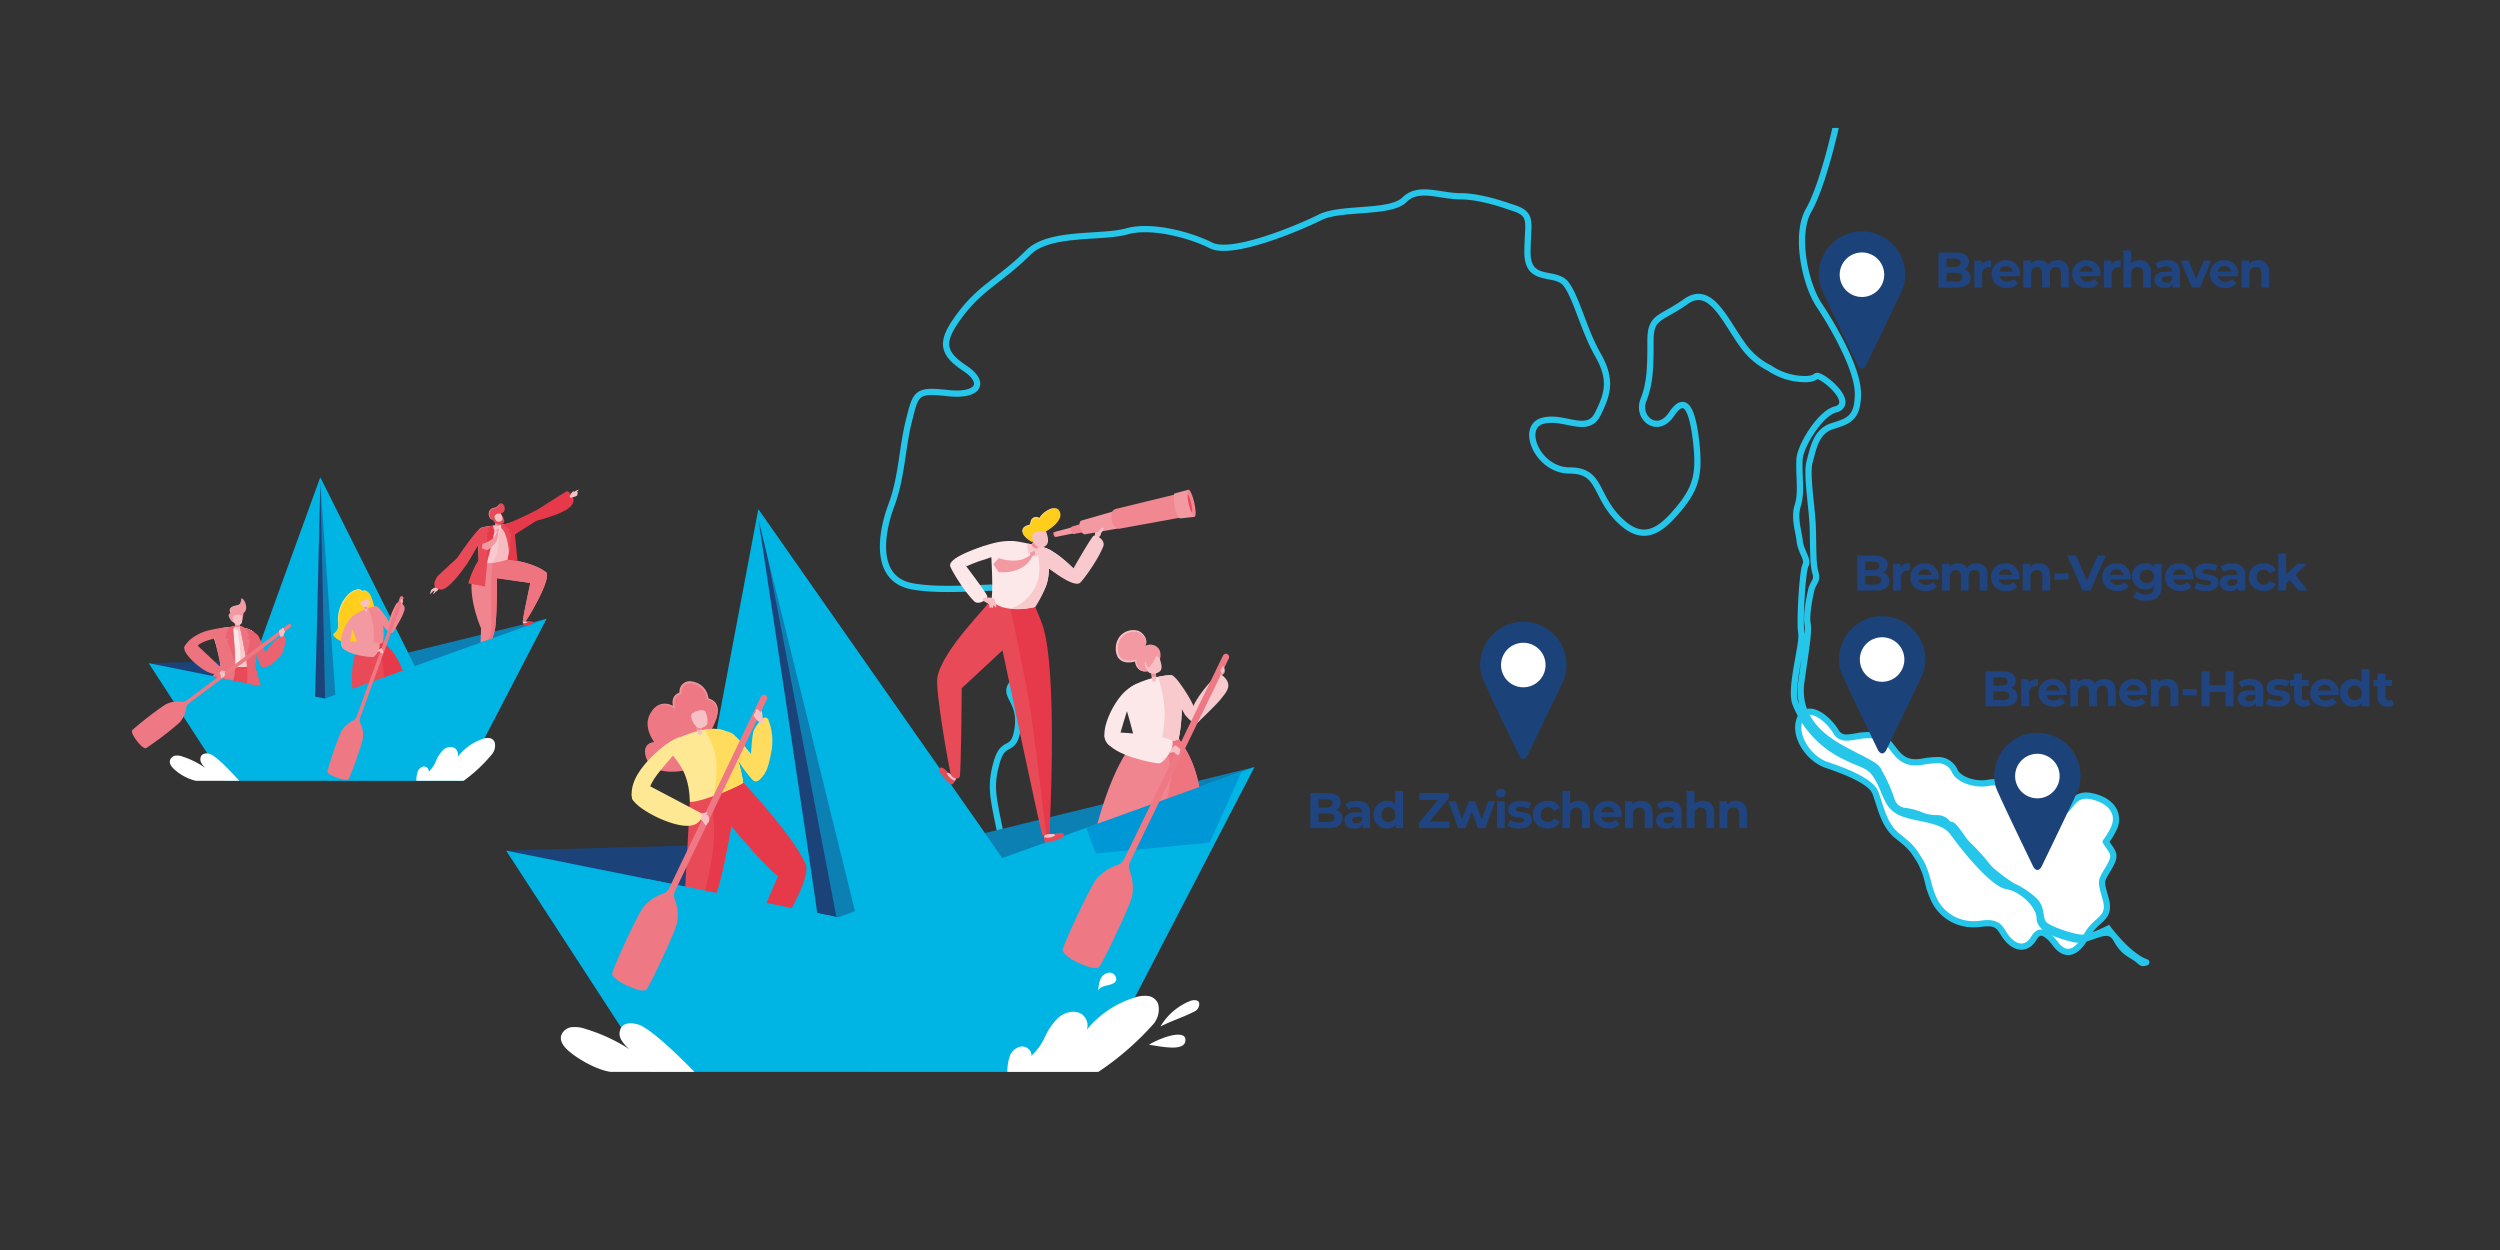 <svg xmlns="http://www.w3.org/2000/svg" xmlns:xlink="http://www.w3.org/1999/xlink" width="800" height="400" viewBox="0 0 800 400">
  <rect x="0" y="0" width="800" height="400" fill="#333333" stroke="none"/>
  <defs>
    <clipPath id="clip-path">
      <rect id="Rechteck_7971" data-name="Rechteck 7971" width="142.968" height="97.092" fill="none"/>
    </clipPath>
    <clipPath id="clip-path-3">
      <rect id="Rechteck_7969" data-name="Rechteck 7969" width="72.393" height="97.092" fill="none"/>
    </clipPath>
    <clipPath id="clip-path-4">
      <rect id="Rechteck_7972" data-name="Rechteck 7972" width="679" height="300" transform="translate(0.5 321.519)" fill="none"/>
    </clipPath>
    <clipPath id="clip-path-5">
      <rect id="Rechteck_7973" data-name="Rechteck 7973" width="1086.447" height="1145.595" transform="translate(0 -0.005)" fill="none"/>
    </clipPath>
    <clipPath id="clip-path-6">
      <rect id="Rechteck_7965" data-name="Rechteck 7965" width="239.419" height="186.298" fill="none"/>
    </clipPath>
    <clipPath id="clip-path-8">
      <rect id="Rechteck_7963" data-name="Rechteck 7963" width="158.721" height="180.037" fill="none"/>
    </clipPath>
    <clipPath id="clip-wisoak_Startseite_Standorte_800x400">
      <rect width="800" height="400"/>
    </clipPath>
  </defs>
  <g id="wisoak_Startseite_Standorte_800x400" clip-path="url(#clip-wisoak_Startseite_Standorte_800x400)">
    <g id="Gruppe_12135" data-name="Gruppe 12135" transform="translate(221 92)">
      <g id="Gruppe_12129" data-name="Gruppe 12129" transform="translate(-178.773 60.759)">
        <g id="Gruppe_12128" data-name="Gruppe 12128" clip-path="url(#clip-path)">
          <path id="Pfad_57564" data-name="Pfad 57564" d="M8.463,85.817l44.252-1.246L87.7,83.383,135.76,71.608,75.846,107.579Z" transform="translate(-3.116 -26.367)" fill="#1b4379"/>
          <g id="Gruppe_12127" data-name="Gruppe 12127">
            <g id="Gruppe_12126" data-name="Gruppe 12126" clip-path="url(#clip-path)">
              <path id="Pfad_57565" data-name="Pfad 57565" d="M56.567,67.646C56.662,67.214,81.079,0,81.079,0l32.672,65.225L85.5,77.107Z" transform="translate(-20.829)" fill="#00b4e3"/>
              <path id="Pfad_57566" data-name="Pfad 57566" d="M92.637,73.108c.13-.391,1.751-70.228,1.751-70.228l4.985,70.228Z" transform="translate(-34.11 -1.06)" fill="#1b4379"/>
              <path id="Pfad_57567" data-name="Pfad 57567" d="M8.463,85.817,64.93,97.162,135.76,71.608l-26.923,51.85H32.925Z" transform="translate(-3.116 -26.367)" fill="#00b4e3"/>
              <g id="Gruppe_12125" data-name="Gruppe 12125" transform="translate(60.251)" opacity="0.54" style="mix-blend-mode: multiply;isolation: isolate">
                <g id="Gruppe_12124" data-name="Gruppe 12124">
                  <g id="Gruppe_12123" data-name="Gruppe 12123" clip-path="url(#clip-path-3)">
                    <path id="Pfad_57568" data-name="Pfad 57568" d="M123.462,56.093,95.364,0l2.144,97.092h43.326l26.924-51.85Z" transform="translate(-95.365)" fill="#00b4e3"/>
                  </g>
                </g>
              </g>
              <path id="Pfad_57569" data-name="Pfad 57569" d="M159.175,145.688a48.67,48.67,0,0,0,9.266-8.746,4.4,4.4,0,0,0,.7-3.427,2.1,2.1,0,0,0-1.663-1.483,4.522,4.522,0,0,0-2.24.274,16.6,16.6,0,0,0-8.472,6.472c1.049-.869.666-2.89-.495-3.574a3.218,3.218,0,0,0-3.68.663,11.012,11.012,0,0,0-2.273,3.477,10.608,10.608,0,0,1-2.3,3.457,1.569,1.569,0,0,0-1.642-1.688,2.509,2.509,0,0,0-1.921,1.7,9.06,9.06,0,0,0-.42,2.876Z" transform="translate(-53.035 -48.596)" fill="#fff"/>
              <path id="Pfad_57570" data-name="Pfad 57570" d="M31.989,140.03a2.464,2.464,0,0,0-2.635.385,2.257,2.257,0,0,0-.163,2.307,6.088,6.088,0,0,0,1.483,1.838,27.707,27.707,0,0,0-7.337-3.7,4.953,4.953,0,0,0-2.372-.33,2.125,2.125,0,0,0-1.744,1.575c-.226,1.127.632,2.146,1.453,2.883a16,16,0,0,0,6.764,3.589h13.97s-6.908-7.807-9.419-8.55" transform="translate(-7.064 -51.489)" fill="#fff"/>
              <path id="Pfad_57571" data-name="Pfad 57571" d="M50.984,69.08s-.88.019-1.575-1.313c-.906-1.736.435-1.654.435-1.654s-1.736-1.746,1.775-2.486c2.461-.519.582-3.4,2.11-1.98.507.472,1.739,3.11.033,4.368,0,0-.233,2.988-1,3.3a2.477,2.477,0,0,1-1.778-.232" transform="translate(-18.077 -22.555)" fill="#f299a1"/>
              <path id="Pfad_57572" data-name="Pfad 57572" d="M49.38,67.767a3.51,3.51,0,0,1-.245-.5,1.5,1.5,0,0,1-.117-.556.638.638,0,0,1,.255-.525.925.925,0,0,1,.546-.165l-.068.144a1.891,1.891,0,0,1-.393-.847,2.07,2.07,0,0,1-.02-.244c.005-.082.02-.165.03-.247.026-.079.056-.157.085-.234s.088-.137.133-.2a1.506,1.506,0,0,1,.164-.172c.028-.027.056-.056.085-.081l.1-.063.191-.126.2-.092c.068-.029.135-.063.2-.088l.21-.064a2.953,2.953,0,0,1,.423-.109l.426-.079a2.114,2.114,0,0,0,.4-.1,1.312,1.312,0,0,0,.644-.483,2.032,2.032,0,0,0,.3-.8c.027-.146.042-.294.057-.443.008-.075.014-.15.027-.224a.394.394,0,0,1,.076-.209.389.389,0,0,0-.051.212l0,.224c0,.15-.005.3-.019.452a1.971,1.971,0,0,1-.265.877,1.479,1.479,0,0,1-.7.584,2.292,2.292,0,0,1-.432.123l-.413.089a2.835,2.835,0,0,0-.4.109l-.2.062c-.064.025-.126.057-.19.085l-.188.086-.171.112-.086.055c-.027.021-.049.046-.073.069a1.3,1.3,0,0,0-.14.143.932.932,0,0,0-.2.751,1.88,1.88,0,0,0,.32.767l0,0a.091.091,0,0,1-.017.123.081.081,0,0,1-.053.017.779.779,0,0,0-.461.11.52.52,0,0,0-.227.413,1.428,1.428,0,0,0,.066.529,5.015,5.015,0,0,0,.191.516" transform="translate(-18.049 -22.555)" fill="#f7c0c5"/>
              <path id="Pfad_57573" data-name="Pfad 57573" d="M43.549,95.284a8.184,8.184,0,0,0-2.271,3.272c-.061.148,15.114,3.231,15.114,3.231S54.758,95.6,54.437,95.1c-1.452-.306-8.637.005-10.888.186" transform="translate(-15.199 -34.968)" fill="#e84a58"/>
              <path id="Pfad_57574" data-name="Pfad 57574" d="M54.241,77.4c-1.01-.936-4.091-2.089-9.81-1.356a5.838,5.838,0,0,0-1.689.484,2.841,2.841,0,0,1-1.277,2.788,44.234,44.234,0,0,1,2.154,8.917c1.83.814,9.957.258,10.888-.186a28.58,28.58,0,0,0,.471-4.937,22.277,22.277,0,0,0-.735-5.709" transform="translate(-15.267 -27.913)" fill="#fce7e9"/>
              <path id="Pfad_57575" data-name="Pfad 57575" d="M52.366,74.16Z" transform="translate(-19.282 -27.306)" fill="#e84a58"/>
              <path id="Pfad_57576" data-name="Pfad 57576" d="M40.888,75.907a35.625,35.625,0,0,0-6.171.91c-2.552.5-6.634,2.419-8.041,5.17-1.04,2.034,3.964.118,3.964.118s.115-.841,3.1-1.888c.712-.25,2.765-.828,2.765-.828s3.437-1.8,4.388-3.482" transform="translate(-9.77 -27.95)" fill="#ed737e"/>
              <path id="Pfad_57577" data-name="Pfad 57577" d="M53.332,76.422s1.7,9,.65,12.336a22.558,22.558,0,0,0,4.894-.557s.834-6.2.471-8.136-.2-2.957-3.944-3.827Z" transform="translate(-19.637 -28.072)" fill="#f8cace"/>
              <path id="Pfad_57578" data-name="Pfad 57578" d="M47.272,75.806s1.8,14.774.03,17.084l-6.475-1.355,2.54-3.623-2.138-9.378,3.7-2.456s.427-.316,2.342-.272" transform="translate(-15.033 -27.911)" fill="#ed737e"/>
              <path id="Pfad_57579" data-name="Pfad 57579" d="M54.729,75.82s2.945,11.887,2.3,17.942l4.315.883-1.77-6.515s.81-5.569.776-6.724-.577-4.279-3.227-5.162-2.393-.643-2.393-.643Z" transform="translate(-20.149 -27.826)" fill="#eb6370"/>
              <path id="Pfad_57580" data-name="Pfad 57580" d="M50.447,86.744l-2.666-6.805.761-.319L47.321,79.1l.746-2.441A1.981,1.981,0,0,1,49.8,75.249a5.684,5.684,0,0,1,.708-.005l-.445.724a1.452,1.452,0,0,0-.212.839l.373,4.86Z" transform="translate(-17.424 -27.702)" fill="#eb6370"/>
              <path id="Pfad_57581" data-name="Pfad 57581" d="M56.544,85.719S54.732,75.812,54.481,75.5c0,0-.354-.5.386-.284a3.649,3.649,0,0,1,2.139,1.968c.5,1.074.641,1.347.641,1.347l-.939.542,1.2.481Z" transform="translate(-20.029 -27.677)" fill="#ed737e"/>
              <path id="Pfad_57582" data-name="Pfad 57582" d="M52.248,73.271s-.259,2.093-.03,2.3a1.037,1.037,0,0,0,1.422-.12c.4-.557-.2-2.3-.2-2.3Z" transform="translate(-19.192 -26.935)" fill="#f7c0c5"/>
              <path id="Pfad_57583" data-name="Pfad 57583" d="M52.128,75.059a2.49,2.49,0,0,0,1.646-.082,5.737,5.737,0,0,0-.193-1.1l-1.382.14c-.029.3-.061.694-.07,1.041" transform="translate(-19.194 -27.203)" fill="#f18d96"/>
              <path id="Pfad_57584" data-name="Pfad 57584" d="M54.046,71.425a5.621,5.621,0,0,0-.222-1.579c-.641-.665-2.314-.14-2.58.109-.292.274-.217.749-.17,1.1s.572,2.084,1.708,1.842c1.238-.265,1.176-.764,1.264-1.476" transform="translate(-18.789 -25.599)" fill="#f7c0c5"/>
              <path id="Pfad_57585" data-name="Pfad 57585" d="M65.577,87.675s-2.056-5.719-2.7-7.164c-.3-.667-.678-1.383-.678-1.383-.389-.679-1.468-1.425-3.306-2.3a36.838,36.838,0,0,0,2.492,7.353,25.176,25.176,0,0,0,1.382,4.242c.721,1.636,2.805-.748,2.805-.748" transform="translate(-21.687 -28.289)" fill="#eb6370"/>
              <path id="Pfad_57586" data-name="Pfad 57586" d="M25.31,101a.583.583,0,0,1-.35-1.049L59.13,74.361a.582.582,0,1,1,.7.932l-34.17,25.594a.581.581,0,0,1-.349.116" transform="translate(-9.105 -27.338)" fill="#ee7984"/>
              <path id="Pfad_57587" data-name="Pfad 57587" d="M15.1,120.072a8.3,8.3,0,0,0,2.278-5.046,2.993,2.993,0,0,1,1.1-1.532l-.135-.209.035-.026-.182-.2-.151-.234-.036.028-.167-.184a2.993,2.993,0,0,1-1.764.666,8.3,8.3,0,0,0-5.463.9A105.365,105.365,0,0,0,.189,122.278s-.931.466,1.331,3.463h0l.03.039c.027.036.052.07.08.106h0c2.311,2.959,3,2.18,3,2.18A105.323,105.323,0,0,0,15.1,120.072" transform="translate(0 -41.485)" fill="#ee7984"/>
              <path id="Pfad_57588" data-name="Pfad 57588" d="M76.333,77.024a2.2,2.2,0,0,0-.254.191c-.01-.069.014-.39,0-.456-.042-.172-.167-.54-.4-.508h0a.169.169,0,0,0-.117-.005c-.139.048-.216.249-.256.4A2.258,2.258,0,0,0,75,76.73c-.211.116-.492.288-.527.519a.018.018,0,0,0-.013.018l.008.029a.358.358,0,0,0,.013.09c.01.087.037.2.064.343a4.109,4.109,0,0,0,.169.867c.072.167.208.289.278.455,0,.018,0,.035,0,.052a1.174,1.174,0,0,0-.005.294c.025.09.112.074.191.064a1.046,1.046,0,0,0,.44-.159.231.231,0,0,0,.1-.164,4.169,4.169,0,0,0,.191-.455,2.719,2.719,0,0,0,.135-.423,3.669,3.669,0,0,0,.458-1.278.21.21,0,0,0-.166.04" transform="translate(-27.417 -28.071)" fill="#f7c0c5"/>
              <path id="Pfad_57589" data-name="Pfad 57589" d="M69.573,81.811c-1.025,1.01-4.679,6.015-4.679,6.015s-.364,2.879,1.233,2.6c2.019-.354,3.155-1.449,4.936-3.178,1.38-1.339,1.861-4.35,2.02-6.042a.664.664,0,0,0-.848-.7,7.012,7.012,0,0,0-2.662,1.308" transform="translate(-23.882 -29.632)" fill="#eb6370"/>
              <path id="Pfad_57590" data-name="Pfad 57590" d="M45.979,98a1.892,1.892,0,0,0-.512-.152c-.154-.045-.305-.089-.456-.139-.134-.064-.55-.272-.692-.175a1.3,1.3,0,0,0-.469.726c.015.1.166.169.238.22a1.276,1.276,0,0,1,.157.139,3.14,3.14,0,0,1,.255.5c.015.04.027.08.04.122,0,.142.008.285.017.429.008.122.008.315.109.407.126.114.315-.015.432-.151.8-.116.934-1.068.669-1.6.152-.087.392-.2.213-.331" transform="translate(-16.146 -35.903)" fill="#f7c0c5"/>
              <path id="Pfad_57591" data-name="Pfad 57591" d="M26.617,86.14c.38,2.253,7.938,9.208,10.929,7.492a1.7,1.7,0,0,0,1.038-1.485l-8.162-7.677s-4.319-1.377-3.805,1.67" transform="translate(-9.785 -30.988)" fill="#ed737e"/>
              <path id="Pfad_57592" data-name="Pfad 57592" d="M153.489,55.253a8.644,8.644,0,0,0-1.865.878c-.545.5-.607,1.742-.443,1.566a5.3,5.3,0,0,1,.757-.891.965.965,0,0,1,.6-.195s-.626.869-.443,1,.463-.423.656-.592,1.638-.841.735-1.771" transform="translate(-55.637 -20.345)" fill="#f7c0c5"/>
              <path id="Pfad_57593" data-name="Pfad 57593" d="M198.114,72.561s-.262.667-.05.933,1.7-.2,1.766-.373-1.25-.433-1.25-.433Z" transform="translate(-72.899 -26.718)" fill="#f7c0c5"/>
              <path id="Pfad_57594" data-name="Pfad 57594" d="M179.32,64.351c.874-3.091.8-17.087.8-17.087L190.8,48.794s-2.731,12.619-2.377,12.439a1.376,1.376,0,0,0,1.08-.476c2.02-3.107,8.257-14,6.252-15.471-6.738-4.948-20.581-4.525-20.581-4.525-7.149,6.9-.138,22.574-.138,22.574l-.165,4.521,3.774-1.364s.557-1.722.675-2.14" transform="translate(-63.318 -15.005)" fill="#f0858f"/>
              <path id="Pfad_57595" data-name="Pfad 57595" d="M201.421,73.2c-.106-.385-1.966-.54-2.561-.383.2.059.7.117.589.305a1.357,1.357,0,0,1-1.428.332,3.292,3.292,0,0,0,.363.854c.192.3,3.179-.593,3.037-1.108" transform="translate(-72.913 -26.789)" fill="#e63a4a"/>
              <path id="Pfad_57596" data-name="Pfad 57596" d="M182.512,64.422c.874-3.091.8-17.087.8-17.087l10.678,1.529s-2.731,12.619-2.377,12.439a1.376,1.376,0,0,0,1.08-.476c2.02-3.107,8.257-14,6.252-15.471-4.28-3.143-11.426-4.119-16.07-4.412-2.158-.137-1.064,16.573-1.4,23.044A15.661,15.661,0,0,1,180.629,67l1.208-.437s.557-1.722.675-2.14" transform="translate(-66.509 -15.075)" fill="#ee7580"/>
              <path id="Pfad_57597" data-name="Pfad 57597" d="M214.071,7.2a.634.634,0,0,0-.751-.078c-1.751,1.04-9.187,5.837-10.129,6.331-.878.459-2.142,2.585-.138,3.026.767.167,4.493-1.085,5.589-1.464,3.949-1.367,9.884-3.771,5.43-7.815" transform="translate(-74.372 -2.591)" fill="#e63a4a"/>
              <path id="Pfad_57598" data-name="Pfad 57598" d="M164.035,35.676s-9.737,8.834-9.906,9.11c-.917,1.5-2.123,3.875,1.224,4.232,2.075.222,7.474-6.422,9.874-11,1.566-2.985-1.192-2.345-1.192-2.345" transform="translate(-56.388 -13.115)" fill="#e84a58"/>
              <path id="Pfad_57599" data-name="Pfad 57599" d="M185.182,22.909c-1.667.655-6.808.7-8.859,1.428-2.292.81-1.016,5.049-1.016,5.049-.18,3.937.213,4.438.12,5.736.392.077,1.726,1.6,9.215-.667a24.817,24.817,0,0,0,1.481-4.49c.249-1.419.708-2.7.835-3.5,2.592-2.172,2.841-5.373-1.775-3.561" transform="translate(-64.419 -8.239)" fill="#f8cace"/>
              <path id="Pfad_57600" data-name="Pfad 57600" d="M188.065,22.909c-.546.215-3.839.676-3.839.676a24.694,24.694,0,0,1,.4,5.79,12.884,12.884,0,0,1-1.839,6.182,23.539,23.539,0,0,0,4.742-1.1,29.48,29.48,0,0,0,1.612-4.544c.276-1.4.576-2.644.7-3.442,2.592-2.172,2.841-5.373-1.775-3.561" transform="translate(-67.303 -8.239)" fill="#f7bcc1"/>
              <path id="Pfad_57601" data-name="Pfad 57601" d="M164.617,34.909s5.451-8.155,7.309-9.425c0,0,.64-.565,3.405-.869l-1.766,19.356-5.342-.979a25.841,25.841,0,0,1,3.15-7.164l.11-5.222-3.9,6.412s-3.662-.655-2.969-2.109" transform="translate(-60.582 -9.063)" fill="#e84a58"/>
              <path id="Pfad_57602" data-name="Pfad 57602" d="M187.026,21.369a7.092,7.092,0,0,1,2.316,3.793,15.962,15.962,0,0,1,.123,5.313l-.431,1.967L192.24,33l-.837-8.559s5.993-3.793,7.79-4.885-1.13-2.7-1.13-2.7-6.769,3.281-8.043,3.765a14.279,14.279,0,0,1-2.994.752" transform="translate(-68.865 -6.205)" fill="#e63a4a"/>
              <path id="Pfad_57603" data-name="Pfad 57603" d="M179.936,35.859s2.56-9.751,2.576-11.518l-1.54.173-.979,1.208.787.466-.931.433Z" transform="translate(-66.222 -8.963)" fill="#e63a4a"/>
              <path id="Pfad_57604" data-name="Pfad 57604" d="M188.909,32.915c.178-.584.684-4.9.758-5.983l-1.012-.79.642-.4a12.683,12.683,0,0,0-2.583-1.81l-1.268.156a6.733,6.733,0,0,1,2.226,2.734,20.211,20.211,0,0,1,1.238,6.088" transform="translate(-68.283 -8.814)" fill="#e84a58"/>
              <path id="Pfad_57605" data-name="Pfad 57605" d="M184.31,21.125a13.245,13.245,0,0,0-.231,2.71.653.653,0,0,0,1.141.037c.368-.606.051-2.74.051-2.74Z" transform="translate(-67.765 -7.778)" fill="#f7c0c5"/>
              <path id="Pfad_57606" data-name="Pfad 57606" d="M184.315,19.886s-.261,2.4-.255,2.7c.005.232,1.233.4,1.312.1a12.793,12.793,0,0,0-.1-2.8Z" transform="translate(-67.773 -7.322)" fill="#f18d96"/>
              <path id="Pfad_57607" data-name="Pfad 57607" d="M184.568,26.809c-.042-.027-.656-.729-.5-.932a1.426,1.426,0,0,1,1-.171.474.474,0,0,1,.3.406,1.188,1.188,0,0,1-.484.689c-.341.191-.313.008-.313.008" transform="translate(-67.766 -9.458)" fill="#f299a1"/>
              <path id="Pfad_57608" data-name="Pfad 57608" d="M181.892,27.9a4.637,4.637,0,0,1-1.377,1.923,8.166,8.166,0,0,1-3.06,1.474l-.242,1.432s1.562.691,1.6.68,3.872-1.891,3.581-5.452c-.1-1.285-.506-.057-.506-.057" transform="translate(-65.252 -10.078)" fill="#f299a1"/>
              <path id="Pfad_57609" data-name="Pfad 57609" d="M183.638,24.323a3.636,3.636,0,0,0,.879.852,12.058,12.058,0,0,1-.938,1.072,3.127,3.127,0,0,1-.644-1.828Z" transform="translate(-67.358 -8.956)" fill="#f7bcc1"/>
              <path id="Pfad_57610" data-name="Pfad 57610" d="M185.438,25.056s.338.709.526,1.157a3.287,3.287,0,0,0,.452-1.554c0-.164.028-.432-.087-.571s-.416-.075-.416-.075a1.708,1.708,0,0,1-.475,1.042" transform="translate(-68.28 -8.837)" fill="#f8cace"/>
              <path id="Pfad_57611" data-name="Pfad 57611" d="M185.37,17.938c-.627-.459-1.669.536-1.854.782-.2.269-.073.652.017.939s.722,1.473,1.681,1.281c2.283-.458.156-3,.156-3" transform="translate(-67.533 -6.561)" fill="#f7c0c5"/>
              <path id="Pfad_57612" data-name="Pfad 57612" d="M183.382,19.83a3.308,3.308,0,0,1-1.023-.969l0-.005a2.338,2.338,0,0,1-.27-.375l-.058-.061a.066.066,0,0,1-.027,0,1.784,1.784,0,0,1-.8-.637,2.17,2.17,0,0,1-.109-2.041,1.956,1.956,0,0,1,1.576-1.042,2.312,2.312,0,0,0,.871-.456c.23-.2.369-.466.589-.67a1.068,1.068,0,0,1,.107-.088.729.729,0,0,1,.816-.213,1.314,1.314,0,0,1,.763.976c.236,1.193-.157,1.98-1.205,2.145-.161.044-.963.09-1.12.146a1.255,1.255,0,0,0-.931.835,1.1,1.1,0,0,0,.039.563c.021.045.042.092.062.138.009.021.018.042.028.063a1.764,1.764,0,0,0,.612.742,1.027,1.027,0,0,0,.862.161,1.52,1.52,0,0,0,.878-.5.941.941,0,0,0,.172-.667,4.665,4.665,0,0,0-.44-1.176,14.351,14.351,0,0,1,.9,1.716l0,.009a1.2,1.2,0,0,1,.044.613,1.212,1.212,0,0,1-.665.714,2.061,2.061,0,0,1-1.667.075" transform="translate(-66.604 -4.871)" fill="#e84a58"/>
              <path id="Pfad_57613" data-name="Pfad 57613" d="M182.285,18.848l0-.005c-.1-.116-.2-.235-.3-.358l.005.006-.062-.057.03.012a1.634,1.634,0,0,1-.8-.485,2.06,2.06,0,0,1-.417-.843,2.237,2.237,0,0,1,.366-1.821,1.775,1.775,0,0,1,.786-.555c.289-.124.615-.15.866-.246a2.138,2.138,0,0,0,.729-.425,4.425,4.425,0,0,1,.635-.647l-.013.013a.748.748,0,0,1,.864-.177.714.714,0,0,0-.767.25l0,0-.01.009a6.058,6.058,0,0,0-.564.685,2.14,2.14,0,0,1-.78.527,2.974,2.974,0,0,1-.444.136A4.2,4.2,0,0,0,182,15a1.569,1.569,0,0,0-.663.471,2.107,2.107,0,0,0-.361,1.594,1.622,1.622,0,0,0,.979,1.3l.03.012.055.064,0,0,0,0c.082.126.161.258.241.391Z" transform="translate(-66.529 -4.858)" fill="#f0858f"/>
              <path id="Pfad_57614" data-name="Pfad 57614" d="M221.877,8.707a.277.277,0,0,0,.319.085c.292-.117.4-.063.955-.276,0,0,.887-.15,1.007-.624,0,0,.149-.672.044-.859-.033-.059-.239-.127-.239-.127s.783-.611.6-.666a4.617,4.617,0,0,0-1.754.924s.359-.392.2-.466-.9.666-.97.993a3.187,3.187,0,0,1-.335.469c-.095.1.033.375.172.546" transform="translate(-81.622 -2.296)" fill="#f7c0c5"/>
              <path id="Pfad_57615" data-name="Pfad 57615" d="M101.846,71.168c2.522-1.878,1.532-2.657,1.724-5.343a12.8,12.8,0,0,1,1.568-5.137,10.07,10.07,0,0,1,2.534-2.885c.864-.6,2.873-1.579,3.563-.274.517-.953,2.177.3,2.563,1.069a15.307,15.307,0,0,1,.97,2.681,13.375,13.375,0,0,1,.385,3c-.021,1.623-.632,2.379-1.117,3.95-.432,1.4-.569,3.494-1.927,4.335a12.028,12.028,0,0,1-3.611,1.5c-5.4,0-6.742-2.829-6.653-2.894" transform="translate(-37.499 -20.945)" fill="#ffcd1c"/>
              <path id="Pfad_57616" data-name="Pfad 57616" d="M123.783,65.414s.417.345.526.442c1.121,1.129,3.668,4.585,4.136,6.71.61,2.772-2.153-.128-2.153-.128l-2.993-4.51c-.6-.408-.739-3.36.484-2.513" transform="translate(-45.234 -24.03)" fill="#f08791"/>
              <path id="Pfad_57617" data-name="Pfad 57617" d="M130.2,72.512c-1.068-1.76.689-6.13,2.19-8.723a1,1,0,0,1,1.377-.358l.281.169c1.7,1.041.872,2.53.38,3.764s-2.546,4.683-2.546,4.683-.768,1.97-1.682.464" transform="translate(-47.822 -23.304)" fill="#f08791"/>
              <path id="Pfad_57618" data-name="Pfad 57618" d="M114.892,85.654Z" transform="translate(-42.304 -31.539)" fill="#e84a58"/>
              <path id="Pfad_57619" data-name="Pfad 57619" d="M113.615,84.7h0c1.9.436,6.773-1.03,7.58-1.63.46,1.145,4.654,2.231,7.736,13.224a22.64,22.64,0,0,1-5.543,2.714,27.329,27.329,0,0,1-3.743,1,26.8,26.8,0,0,1-7.049.418l-.822-.01s-1.539-10.589,1.841-15.718" transform="translate(-41.028 -30.589)" fill="#e84a58"/>
              <path id="Pfad_57620" data-name="Pfad 57620" d="M110.96,69.532c.39.017-.943,2.617-1.238,3.827-.243,1-1,4.827-1,4.827s-.816,4.313-2.5,1.777c-1.568-2.364,1.979-10.55,4.735-10.431" transform="translate(-38.971 -25.602)" fill="#f299a1"/>
              <path id="Pfad_57621" data-name="Pfad 57621" d="M117.319,65.153Z" transform="translate(-43.198 -23.99)" fill="#e84a58"/>
              <path id="Pfad_57622" data-name="Pfad 57622" d="M114.892,85.654Z" transform="translate(-42.304 -31.539)" fill="#e63a4a"/>
              <path id="Pfad_57623" data-name="Pfad 57623" d="M122.594,84.1s.385-.11.569-.166a9.18,9.18,0,0,0,2.146-.862c.46,1.144,4.654,2.231,7.736,13.223a22.627,22.627,0,0,1-5.542,2.714c-.594.205-1.9.581-1.9.581a39.278,39.278,0,0,0-.323-9.92,14.222,14.222,0,0,0-2.68-5.57" transform="translate(-45.14 -30.589)" fill="#e63a4a"/>
              <path id="Pfad_57624" data-name="Pfad 57624" d="M112.789,67.518l.045-.025a20.161,20.161,0,0,1,6.095-2.238h.006a12.13,12.13,0,0,1,1.259,2.1c1.184,2.811,1.144,6.926.887,9.225a.471.471,0,0,0,.037.229c-.807.6-5.843,2.066-7.746,1.629a61.938,61.938,0,0,0-2.221-6.232c-.685-1.753-.746-3.493,1.639-4.689" transform="translate(-40.775 -24.027)" fill="#f299a1"/>
              <path id="Pfad_57625" data-name="Pfad 57625" d="M117.534,64.068a14.326,14.326,0,0,0,.3,2.214c.144.2.576.42.7-.114a7.451,7.451,0,0,0-.415-2.214Z" transform="translate(-43.277 -23.548)" fill="#f7c0c5"/>
              <path id="Pfad_57626" data-name="Pfad 57626" d="M117.7,65.787a.693.693,0,0,0,.821-.077c-.061-.361-.165-.76-.248-1.057l-.68.133c.027.289.064.667.107,1" transform="translate(-43.3 -23.806)" fill="#f18d96"/>
              <path id="Pfad_57627" data-name="Pfad 57627" d="M119.648,65.92s.23-.08.344-.117a12.491,12.491,0,0,1,2.217-.549h.006a12.2,12.2,0,0,1,1.259,2.1c1.184,2.81,1.144,6.926.887,9.225a.473.473,0,0,0,.037.229,11.264,11.264,0,0,1-2.727,1.013l-.425.112a26.942,26.942,0,0,0,.11-6.049,25.228,25.228,0,0,0-1.707-5.965" transform="translate(-44.056 -24.027)" fill="#f08791"/>
              <path id="Pfad_57628" data-name="Pfad 57628" d="M108.839,83.2s8.964-.3,9.4.789-1.195,4.085-2.125,4.127-8.088-.6-9.781-3.141c-1.578-2.37,2.5-1.775,2.5-1.775" transform="translate(-39.021 -30.612)" fill="#f299a1"/>
              <path id="Pfad_57629" data-name="Pfad 57629" d="M118.564,62.395a5.481,5.481,0,0,0-.543-1.456c-.587-.708-2.233.352-2.434.646-.22.322-.05.759.07,1.087a2.507,2.507,0,0,0,.755,1.063,1.6,1.6,0,0,0,1.18.061c.878-.374,1.037-.7.972-1.4" transform="translate(-42.521 -22.35)" fill="#f7c0c5"/>
              <path id="Pfad_57630" data-name="Pfad 57630" d="M116.736,59.323c.6-.085,1.162.222,1.54,1.054a29.2,29.2,0,0,0-2.787,1.457c-.562.418-.512-2.262,1.247-2.511" transform="translate(-42.407 -21.838)" fill="#ffcd1c"/>
              <path id="Pfad_57631" data-name="Pfad 57631" d="M101.848,71.093a8.635,8.635,0,0,0,.88-.817,2.824,2.824,0,0,0,.631-.987,6.452,6.452,0,0,0,.061-2.355,11.652,11.652,0,0,1,.8-4.785,11.835,11.835,0,0,1,.481-1.127,7.628,7.628,0,0,1,.638-1.052,11.243,11.243,0,0,1,1.592-1.857,5.784,5.784,0,0,1,2.116-1.255,3.018,3.018,0,0,1,1.245-.167,1.33,1.33,0,0,1,1.042.713h-.183a2.3,2.3,0,0,1,.14-.183.762.762,0,0,1,.194-.13.62.62,0,0,1,.221-.057.7.7,0,0,1,.221,0,1.931,1.931,0,0,1,.771.314,3.663,3.663,0,0,1,.632.517,2.571,2.571,0,0,1,.474.656,2.654,2.654,0,0,0-.52-.609,3.654,3.654,0,0,0-.646-.465,1.823,1.823,0,0,0-.728-.247.568.568,0,0,0-.579.3.1.1,0,0,1-.135.047.1.1,0,0,1-.045-.043l0-.006a1.094,1.094,0,0,0-.886-.559,2.759,2.759,0,0,0-1.12.2,5.9,5.9,0,0,0-1.977,1.228,10.852,10.852,0,0,0-1.516,1.816,9.243,9.243,0,0,0-.609,1.009,11.485,11.485,0,0,0-.478,1.085,12.286,12.286,0,0,0-.873,4.646l.031,1.207a2.681,2.681,0,0,1-.926,2.2,7.059,7.059,0,0,1-.945.755" transform="translate(-37.501 -20.87)" fill="#ffe279"/>
              <path id="Pfad_57632" data-name="Pfad 57632" d="M115.309,62.021a1.466,1.466,0,0,1-.224-1.341,1.516,1.516,0,0,1,.379-.6,2.632,2.632,0,0,1,.269-.222c.1-.058.2-.114.3-.162a4.449,4.449,0,0,0-.46.483,1.921,1.921,0,0,0-.307.559,1.7,1.7,0,0,0-.087.629,2.421,2.421,0,0,0,.126.651" transform="translate(-42.348 -21.982)" fill="#ffe279"/>
              <path id="Pfad_57633" data-name="Pfad 57633" d="M97.838,104.6l35.474-12.8,1.75,9.774-15.45,9.336Z" transform="translate(-36.025 -33.801)" fill="#00b4e3"/>
              <path id="Pfad_57634" data-name="Pfad 57634" d="M113.207,101.455a.582.582,0,0,1-.548-.782l14.572-40.128a.582.582,0,1,1,1.095.4l-14.572,40.128a.582.582,0,0,1-.548.384" transform="translate(-41.469 -22.152)" fill="#ee7984"/>
              <path id="Pfad_57635" data-name="Pfad 57635" d="M110.273,128.357a8.3,8.3,0,0,0-.858-5.469A2.992,2.992,0,0,1,109.5,121l-.227-.1.015-.042-.262-.068-.255-.113-.015.043-.24-.063a2.99,2.99,0,0,1-1.111,1.523,8.3,8.3,0,0,0-4.079,3.743,105.239,105.239,0,0,0-4.315,12.443s-.524.9,3.01,2.169h0l.046.016.125.045v0c3.555,1.211,3.706.18,3.706.18a105.311,105.311,0,0,0,4.38-12.421" transform="translate(-36.445 -44.429)" fill="#ee7984"/>
              <path id="Pfad_57636" data-name="Pfad 57636" d="M125.794,86.6c-.131-.123-.355-.015-.548.126-.118.067-.522.3-.547.334a1.194,1.194,0,0,0-.107.245c-.033.078-.067.156-.1.234a.029.029,0,0,0,.013.033h0v0a.015.015,0,0,0,.007.021,1.069,1.069,0,0,0,.415.025,1.44,1.44,0,0,0,.283-.043,1.69,1.69,0,0,0,.128.258.862.862,0,0,0,.413.365c.056.02.2-.054.245-.034.133.057.275-.143.291-.275a7.355,7.355,0,0,0-.5-1.29" transform="translate(-45.84 -31.867)" fill="#f7c0c5"/>
              <path id="Pfad_57637" data-name="Pfad 57637" d="M136.846,62.445s0,0,0,.006-.006.02-.009.032a.127.127,0,0,1-.009.032,1.431,1.431,0,0,1-.255.526c-.1.131-.186.273-.352.166a.046.046,0,0,1-.02-.049,1.965,1.965,0,0,1,.049-.2.1.1,0,0,0,0-.032.6.6,0,0,0,.043-.157.313.313,0,0,0-.072-.128.685.685,0,0,1-.219-.407c0-.079.064-.076.114-.047-.076-.107-.163-.323-.032-.349-.026-.128.073-.14.163-.085-.067-.078-.151-.206-.058-.25a.091.091,0,0,1,.055,0,.011.011,0,0,1,.006,0,.708.708,0,0,1,.421.387,1.052,1.052,0,0,1,.148.4.445.445,0,0,1,.02.151m-.113.093a1.006,1.006,0,0,0,0-.131c-.015-.078-.023-.16-.044-.236-.006-.032-.015-.061-.023-.093-.009,0-.018,0-.02-.009a2.582,2.582,0,0,0-.111-.264c-.015-.018-.032-.032-.047-.05a1.422,1.422,0,0,1-.177-.116.519.519,0,0,1,.035.207c0,.009-.015.018-.023.009s0,0,0-.006a.028.028,0,0,1-.04.011c-.006,0-.136-.093-.113,0a.035.035,0,0,1-.035.044c-.087-.009.038.276.047.317,0,.006,0,.009-.006.012s-.012.035-.027.029c-.119-.027.012.166.044.215s.041.067.061.1.035.038.049.058a0,0,0,0,1,0,0,.063.063,0,0,1,.058-.035.077.077,0,0,1,.02.151.021.021,0,0,1,.006.011.014.014,0,0,1-.009.023.577.577,0,0,1-.061.2c-.009.047-.015.1-.023.143.163.026.343-.381.436-.6" transform="translate(-50.08 -22.646)" fill="#f7c0c5"/>
              <path id="Pfad_57638" data-name="Pfad 57638" d="M136.788,62.488a.907.907,0,0,1,0,.131c-.093.218-.273.625-.436.6.009-.047.015-.1.023-.143a.578.578,0,0,0,.061-.2c.009,0,.017-.012.009-.023a.023.023,0,0,0-.006-.011.077.077,0,0,0-.02-.151.064.064,0,0,0-.058.034l0,0c-.015-.021-.032-.038-.05-.059s-.04-.064-.061-.1-.163-.241-.044-.214a.023.023,0,0,0,.026-.03s.009-.006.006-.011c-.008-.04-.133-.325-.046-.317a.035.035,0,0,0,.035-.044c-.023-.1.107-.006.113,0a.029.029,0,0,0,.041-.012l0,.006c.009.009.021,0,.023-.009a.508.508,0,0,0-.035-.207,1.538,1.538,0,0,0,.178.117c.015.017.032.031.046.049a2.651,2.651,0,0,1,.111.265c0,.009.011.009.02.009.009.032.018.061.023.093.02.076.029.157.044.236" transform="translate(-50.133 -22.726)" fill="#f7c0c5"/>
            </g>
          </g>
        </g>
      </g>
      <g id="Gruppe_12134" data-name="Gruppe 12134" transform="translate(-107.29 -372.59)">
        <g id="Gruppe_12131" data-name="Gruppe 12131">
          <g id="Gruppe_12130" data-name="Gruppe 12130" clip-path="url(#clip-path-4)">
            <path id="Pfad_57639" data-name="Pfad 57639" d="M548.1,585.207c-1.432,0-2.787-.875-4.145-2.675-1.655-2.23-3.307-3.505-4.538-3.505-.824,0-1.565.567-2.266,1.734-1.355,2.266-2.94,2.742-4.03,2.742-2.687,0-4.7-2.725-5.257-3.56-.176-.265-.342-.528-.505-.788-1.194-1.9-1.982-3.146-4.994-3.146a14.242,14.242,0,0,0-1.971.153,16.938,16.938,0,0,1-2.4.173,13.933,13.933,0,0,1-12.131-6.571,27.117,27.117,0,0,1-2.64-7,25.1,25.1,0,0,0-2.44-6.523c-2.508-4.163-3.264-4.908-7.371-8.183-3.4-2.727-4.736-6.911-5.915-10.6-.381-1.195-.742-2.324-1.15-3.343-.755-1.881-4.044-4.919-15.433-8.71-5.4-1.795-9.754-7.949-9.137-12.911.449-3.623,2.472-4.164,3.639-4.164,2.832,0,6.541,3.285,8.354,6.328a3.593,3.593,0,0,0,3.468,1.942,18.414,18.414,0,0,0,2.96-.35,21.865,21.865,0,0,1,3.7-.414c4.72,0,5.777,1.116,8.411,4.644,1.868,2.495,3.686,4.042,6.961,4.042a13.67,13.67,0,0,0,2.208-.2,28.458,28.458,0,0,1,4.478-.491,5.834,5.834,0,0,1,5.888,3.552c1.1,2.218,4.818,3.891,8.646,3.891a10.75,10.75,0,0,0,2.09-.194,9.971,9.971,0,0,1,1.925-.176c4.832,0,11.23,2.931,13.571,8.364,1.059,2.5,2.086,2.815,2.863,2.815a8.391,8.391,0,0,0,2.886-.844,16.968,16.968,0,0,1,2.391-.853,4.935,4.935,0,0,0,2.473-2.1c1.076-1.383,2.416-3.1,5.158-3.1a7.6,7.6,0,0,1,1.227.1c3.641.618,6.52,2.386,7.706,4.729a6.429,6.429,0,0,1-.239,6.02,21.684,21.684,0,0,1-2.152,3.545c-.09.122-.187.254-.252.35.091.161.269.427.441.687l.224.337c.218.328.421.612.6.868,1.559,2.183,1.706,3.15-.581,6.944-2.314,3.853-2.314,3.853-.743,9.362,1.22,4.256-.422,5.723-2.324,7.423a16.125,16.125,0,0,0-3.681,4.331c-2.073,3.63-3.972,5.321-5.978,5.321" fill="#fff"/>
            <path id="Pfad_57640" data-name="Pfad 57640" d="M465.416,509.329c2.436,0,5.861,3.1,7.5,5.841a4.6,4.6,0,0,0,4.327,2.429c2.039,0,4.355-.764,6.659-.764,4.238,0,5.072.843,7.609,4.243,2.1,2.8,4.211,4.444,7.762,4.444a14.657,14.657,0,0,0,2.371-.21,27.176,27.176,0,0,1,4.317-.477,4.871,4.871,0,0,1,4.991,3c1.4,2.813,5.7,4.447,9.542,4.447a11.822,11.822,0,0,0,2.285-.213,8.942,8.942,0,0,1,1.73-.158c4.327,0,10.419,2.577,12.653,7.76,1.114,2.624,2.4,3.42,3.782,3.42,1.738,0,3.628-1.26,5.517-1.727,3.123-.783,3.358-5.175,7.39-5.175a6.546,6.546,0,0,1,1.065.092c5.056.859,9.283,4.236,6.736,9.314-2.527,5.065-3.358,3.378-1.68,5.919s2.536,2.536,0,6.745c-2.538,4.225-2.538,4.225-.847,10.152s-2.537,5.075-5.912,10.984c-1.923,3.368-3.574,4.816-5.11,4.816-1.159,0-2.252-.826-3.345-2.277-1.578-2.124-3.5-3.9-5.338-3.9-1.1,0-2.173.638-3.124,2.22-.977,1.635-2.084,2.257-3.171,2.257-1.721,0-3.393-1.557-4.425-3.113-1.459-2.2-2.3-4.382-6.333-4.382a15.2,15.2,0,0,0-2.109.163,15.935,15.935,0,0,1-2.258.163,12.908,12.908,0,0,1-11.276-6.087c-2.534-4.228-2.534-9.3-5.08-13.521s-3.368-5.071-7.6-8.448c-4.212-3.378-5.068-9.312-6.762-13.536-1.687-4.209-10.976-7.6-16.045-9.287s-8.992-7.561-8.461-11.839c.294-2.376,1.324-3.288,2.647-3.288m0-2c-1.2,0-4.068.491-4.632,5.042-.669,5.386,4.009,12.052,9.815,13.983,11.606,3.863,14.267,6.754,14.82,8.133.395.985.749,2.095,1.125,3.272,1.222,3.827,2.608,8.166,6.242,11.08,4.046,3.227,4.7,3.876,7.14,7.92a24.354,24.354,0,0,1,2.333,6.271A27.9,27.9,0,0,0,505,570.276a14.926,14.926,0,0,0,12.991,7.059,17.948,17.948,0,0,0,2.541-.183,13.214,13.214,0,0,1,1.826-.143c2.461,0,3.025.9,4.148,2.679.168.266.338.536.517.807,1.666,2.51,3.943,4.009,6.093,4.009,1.349,0,3.292-.561,4.888-3.231.34-.566.863-1.246,1.407-1.246.693,0,2.038.813,3.732,3.1,1.567,2.079,3.184,3.084,4.951,3.084,3.156,0,5.419-3.324,6.847-5.825a15.294,15.294,0,0,1,3.479-4.081c1.972-1.762,4.012-3.585,2.618-8.445-.752-2.637-1.167-4.092-1.091-5,.065-.774.547-1.6,1.73-3.574,2.364-3.922,2.46-5.35.537-8.041-.177-.247-.374-.522-.584-.839l-.224-.337-.064-.1a22.914,22.914,0,0,0,2.091-3.487,7.387,7.387,0,0,0,.234-6.917c-1.349-2.663-4.419-4.581-8.425-5.262a8.7,8.7,0,0,0-1.4-.12c-3.231,0-4.8,2.017-5.947,3.49-.757.972-1.254,1.576-1.93,1.745a17.78,17.78,0,0,0-2.527.9,8.028,8.028,0,0,1-2.5.769c-.275,0-1.006,0-1.941-2.2-2.542-5.9-9.214-8.978-14.494-8.978a10.931,10.931,0,0,0-2.119.2,9.779,9.779,0,0,1-1.9.175c-3.418,0-6.822-1.466-7.75-3.336a6.8,6.8,0,0,0-6.783-4.107,29.315,29.315,0,0,0-4.649.505,12.754,12.754,0,0,1-2.039.182c-2.534,0-4.146-.953-6.161-3.643-2.845-3.811-4.187-5.044-9.21-5.044a22.744,22.744,0,0,0-3.867.428,17.742,17.742,0,0,1-2.792.336,2.619,2.619,0,0,1-2.612-1.458c-1.682-2.825-5.655-6.812-9.21-6.812" fill="#25c6ea"/>
            <path id="Pfad_57641" data-name="Pfad 57641" d="M1083.4,558.214c-5.055,0-7.591,1.7-13.488.851s-10.129-5.906-16.881-8.442c-6.743-2.517-12.637,1.69-16.859,3.374s-8.449,1.694-12.662-3.374c-4.109-4.932-10.583-13.828-6.24-14.3-4.57-3.995-12.173-6.43-18.232-5.087-7.577,1.688-7.577-5.9-2.522-9.284s-5.911-8.448-10.966-10.122S971.2,498.334,969.5,494.1c-1.674-4.207-7.584-11.791-11.788-19.4-4.225-7.591-6.764-9.269-13.491-10.114-6.761-.845-7.619,3.368-11.823,8.42-4.222,5.087-9.281,5.087-13.5,3.39s-10.949-10.123-13.5-14.327c-2.536-4.226-5.053-5.067-9.279-3.374-3.008,1.183-8.2-1.492-10.9-3.109a32.077,32.077,0,0,0-5.134,2.257c-4.2,2.536-10.117-.841-15.179-1.7-5.058-.842-13.5-5.9-16.871-7.6s-12.665-7.581-16.882-10.089c-4.2-2.551-7.565.839-12.639,1.687-5.068.821-5.913,2.507-9.291,5.888-3.348,3.359-6.742,2.514-12.674,3.359-5.881.858-13.447-8.426-17.689-13.485-4.206-5.071-5.906-3.378-10.961-.848-5.052,2.548-5.9,5.907-10.126,9.29-4.2,3.365-10.123,0-11.814-3.383-1.678-3.359,0-7.591-3.377-8.437s-5.891,2.53-10.108,5.929c-4.222,3.359-6.741-6.768-10.11-10.158-3.39-3.367-2.557-10.942-1.706-16.02.836-5.058-3.374-9.271-7.6-12.633-4.214-3.381,14.026-6.032,6.442-9.413-7.61-3.37,3.022-7.573.517-16.857-2.538-9.275-8.181-5.505-12.419-10.569-2.233-2.678,3.178.39-1.553-7.762.615,1.927-3.622-27.427-3.622-27.427s-15.056-40.155-22.928-45.781-72.7,15.44-81.723,16.576c-9.01,1.129-18.01,0-25.863,5.622s-18,7.862-30.353,5.623c-12.391-2.251-20.256,3.375-27.01-4.509s-16.866-22.486-24.74-13.491-13.492,15.749-14.633,22.5c-1.123,6.745-5.607,25.869-10.12,33.733-4.494,7.865-1.126,23.627,3.374,30.373,4.117,6.159,12.391,20.238,12.391,28.29s-3.147,8.792-8.33,10.458-6.016,7.4-7.127,11.384.834,14.716,1.019,21.1,0,11.569.833,14.345-.741,2.87-1.389,5.831-1.573,7.867-1.11,10.551-.556,8.33-2,18.511,4.737,16.374,11.059,20.238c5.21,3.184,11.979,5.917,13.172,7.574a46.957,46.957,0,0,1,4.6,9.919,4.993,4.993,0,0,0,4.306,3.644,19.334,19.334,0,0,1,5.234,1.391,12.96,12.96,0,0,0,4.9.928,4.148,4.148,0,0,1,3.456,1.512c1.13,1.335.778-.386,2.5,1.668s2.681,3.966,4.11,5.292a68.791,68.791,0,0,1,6.177,6.824c1.524,2.043,7.806,6.435,8.667,6.7s5.9,3.246,7.288,5.432.794,4.409,1.987,6.228,9.209,4.372,11.992,4.571,8.756-2.86,8.756-2.86c6.909,9.035,11.7,10.6,12.189,10.735.061.014.057.015,0,0-.163-.036-1.052.6-1.849-.142-2.778-2.6-5.044-2.27-7.818-7.314s-8.575,1.261-13.621,0-10.842-3.026-10.842-6.809-5.549-9.332-10.341-10.088-14.123-12.61-17.4-17.15-11.6-4.287-16.393-6.305-4.792-6.053-7.579-10.982-4.678-3.814-12.386-7.98a31.922,31.922,0,0,1-14.035-15.993c-1.916-4.846,2.475-19.015,1.867-22.546s.36-20.024,1.35-21.789-1.5-4.353-1.851-7.632-1.924-7.479-.616-11.514.284-9.352.536-14.649c.214-4.483,7.019-15.394,11.895-16.106,6.154-2.409-5.189-11.512-6.527-10.571-.519.418-1.555,1.1-4.548.917a20.322,20.322,0,0,1-10.458-3.517,22.972,22.972,0,0,1-8.791-7.721c-5.651-7.888-10.138-19.124-18-13.507-7.887,5.619-11.255,4.5-11.255,12.384,0,7.856,0,13.488-2.252,19.117s4.481,11.252,8.994,4.5,6.746-1.132,7.893,9c1.107,10.114,0,14.611-5.651,21.369-5.616,6.749-11.236,11.258-19.1,3.355-7.887-7.865-5.642-15.711-15.762-15.711s-15.749-13.526-8.981-15.765c6.746-2.245,14.6,4.51,17.969-2.245,3.4-6.755,4.506-11.249,0-19.117-4.481-7.89-6.736-18.017-10.1-22.5-3.381-4.509-12.372,0-12.372-10.126s2.23-12.362-5.632-14.63c0,0-8.978-3.361-15.746-3.361-6.739,0-13.494-3.374-17.994,1.132s-20.256,2.229-27,5.61-28.108,12.365-34.86,9c-6.746-3.391-19.111-6.743-27-4.507-7.869,2.245-24.737,0-31.479,6.752-9.575,9.57-16.137,11.213-23.633,22.5-4.481,6.752-3.368,10.126,3.374,14.61,6.749,4.507,4.506,9-5.617,7.878s-10.125,0-12.386,9c-2.224,8.991-2.224,17.995-5.611,26.995-3.359,9.013-5.616,23.624,6.752,25.857,12.374,2.257,31.488-1.117,37.121,1.157,5.606,2.242,1.107,0,0,8.972-1.12,9,0,15.745-4.513,20.258-4.488,4.5,2.255,5.623,1.138,14.627-1.138,8.984-4.516,3.358-6.748,11.242-2.249,7.865-1.111,11.243,1.122,22.488,2.252,11.24,5.626,28.118,0,38.25s-13.487,29.234-20.258,37.1c-6.742,7.9-10.114,22.514-9,32.624,1.141,10.136-3.372,25.875-3.372,30.372,0,4.479,0,18.014-7.855,13.479-7.869-4.472-13.514-2.233-21.376-4.472-7.88-2.264-13.5-6.774-19.107-4.528-5.639,2.264-20.262-1.117-20.262,6.767,0,7.856-1.116,14.63,2.258,16.866,3.371,2.255,7.855,4.506,1.116,7.881s-7.868,2.248-7.868,8.984c0,6.752,0,16.878,5.607,19.139,5.635,2.245,20.259,7.853,27.007,10.114s18,5.613,19.111,1.122c1.142-4.5,7.872-14.613,9.01-5.616s7.878,20.24,11.249,22.472c3.371,2.255,4.482,13.526,0,19.14s-10.117,21.378-7.884,24.736c2.252,3.378,7.884,6.755,7.884,6.755s-.255.256-.707.634c3.681.044,7.954-.533,9.691-3.172,3.387-5.049,18.572-4.217,23.637-5.049,5.064-.867,21.933-2.526,27.827-8.436s19.4-13.507,24.478-16.866c5.065-3.387,9.265-5.906,15.172-9.287s5.064-4.222,6.755-7.587,4.216-5.084-1.691-9.282c-5.9-4.219,0-5.912,1.691-10.129s4.216-8.451,9.294-5.058c5.046,3.362,6.723,6.745,10.949,8.445,4.207,1.672,1.687,6.742,3.387,11.792,1.674,5.061,5.9,5.912,10.1,6.742,4.213.855,5.9,3.4,9.271,5.925a10.172,10.172,0,0,0,11.839,0c3.359-2.529,10.953-1.693,13.472,2.533,2.542,4.194,1.694,11.8,6.749,13.488,5.061,1.7,5.929,6.742-1.69,7.591-7.578.857-5.888,5.061-4.207,8.451,1.69,3.349,2.516,3.349,0,8.427-2.533,5.055.842,10.125-4.223,12.639s-6.742,5.062,0,9.284,10.984,5.91,16.049,5.065,4.2,2.545,2.5,8.436c-1.668,5.894.852,9.281-6.745,11.816-7.578,2.542-8.43,2.542-13.485,6.74s-5.916,5.055,0,8.435,5.055,10.136,10.965,8.452,9.265-3.387,11.82-6.771c2.526-3.365,6.745-3.365,13.484-2.535,6.749.854,11.814.854,16.885-1.69,5.061-2.521,4.219-5.04,8.439-10.089,4.2-5.077,5.058-9.294,10.952-8.464,5.907.851,11.814-1.681,14.34,1.7s10.129,8.439,11.813,3.375,3.381-8.439,9.284-10.965,15.178-5.891,13.485-10.129c-1.68-4.217-5.9-4.217-9.262-6.762-3.387-2.517-1.7-1.678,0-8.408,1.693-6.748,5.064-27.852,1.693-31.226-3.39-3.368-4.251-5.053-5.08-10.95s-6.739-10.132-12.646-11.825-10.974-5.049-12.646-9.281c-1.7-4.22-6.758-11.792,0-11.792,6.73,0,8.417,2.523,15.172,1.672s11.81,1.7,13.507-4.211-4.223-8.445.829-11.813,5.062-7.6,9.278-7.6.848,5.916,8.427,4.222c7.618-1.684,9.281-1.684,14.364-5.055,5.062-3.381,7.581-3.381,11.8,0s.851,8.429,4.222,13.484c3.372,5.078,4.21,12.665,2.529,16.039-1.7,3.365-4.213,8.414,3.368,10.962s20.246,5.062,27.011,1.685c6.733-3.365,19.388-.855,20.234-7.6s5.9-7.579,8.435-14.331,4.207-10.125,9.266-10.974,10.138-3.355,14.358.849.851,8.445-3.371,10.964-3.375,7.607.851,10.108c4.213,2.532,4.213,6.748.829,10.981s-5.055,16.033-11.794,16.868c-6.758.836-10.139,1.684-12.675,7.591-2.516,5.916-5.9,10.132-2.516,13.485,3.368,3.392,3.368,7.616,9.259,10.132,5.932,2.539,12.671,4.229,9.3,6.758s-7.606,3.365-6.746,6.742c.821,3.378,0,5.907-3.377,7.594s-3.381,7.594-2.548,10.136c.858,2.523,3.374,5.033,11.826,5.033s14.33-.829,16,3.39c1.707,4.22-.814,6.778,0,10.129.877,3.378,6.768,6.737,6.768,6.737s.855,9.284,1.677,14.355c.849,5.058,1.7,10.949-.822,15.187-2.555,4.223,1.671,11.8,8.42,6.752,6.758-5.074,11.807,0,11.807,5.891,0,5.907,2.548,10.974,6.742,10.974,4.223,0,5.916,5.9,5.916,12.653s5.913,6.755,14.349,5.9c8.432-.839,6.758,6.749,3.381,11.8-3.381,5.077,1.686,3.384,1.686,8.445s-4.237,9.288-7.593,11.8c-3.4,2.545-3.4,5.907-2.539,11.819.836,5.92,5.9,10.111,1.687,14.34-4.225,4.21-9.277,7.6-4.225,11.829,3.4,2.813,7.89,2.987,10.511,2.794,2.422-1.93,5.868-4.166,8.347-3.661,4.2.867,3.924,8.448,8.136,8.448s7.6.839,12.656-1.678c5.058-2.538,11.813-3.38,12.658.839s7.6,9.278,10.114,10.962c2.545,1.687,1.694,9.288-4.2,6.749-5.917-2.542-10.143-1.694-7.616,1.709,2.548,3.352,5.064,6.727,0,5.894-5.049-.851,1.7,4.2-2.527,7.578-4.2,3.372-3.374,7.6-.832,10.127s5.907,10.958,5.058,14.326c-.845,3.39,4.229,5.084,1.688,10.133s-1.688,5.9-7.585,6.745c-5.925.842-6.761,3.372-7.61,7.606-.836,4.214-2.529,8.421,3.387,11.783,5.894,3.383,20.234,7.616,22.779,10.993,2.519,3.374,6.733,7.587,10.962,3.374,4.21-4.225,7.584-6.751,1.69-9.275-5.919-2.551-8.445-7.612-8.445-10.132s.854-.845,5.91-4.207c5.055-3.4,10.113-5.077,11.813-9.3,1.678-4.232,7.6-6.733,8.439-3.368a38.653,38.653,0,0,0,2.526,6.762s-1.687-8.443,2.529-10.127c4.213-1.706,5.9-.854,9.272,1.684a13,13,0,0,1,4.951,9.118c4.4-1.492,12.3-4.45,13.9-6.863,2.242-3.371,8.429-9,11.8-9.574a37.135,37.135,0,0,1,11.255,0c3.923.571,11.249-1.678,12.949-5.623,1.677-3.939,1.116-10.117,3.91-11.261,2.816-1.114,5.064,5.083,9.555,1.7,4.513-3.382,9.026-6.179,11.813-9.572a23.019,23.019,0,0,1,7.888-6.739c3.932-2.242,5.055-2.8,5.619-7.319.565-4.463.565-10.12,3.929-11.785,3.375-1.7,8.446-1.7,11.259-1.7s9.565,1.69,11.788,4.5c2.274,2.816,7.888,8.439,11.82,6.187,3.948-2.229,3.4-6.187,6.764-7.884,3.375-1.681,5.062-1.681,7.859,1.123,2.813,2.816,10.7.574,7.314-3.359-3.356-3.948-6.169-3.948-5.618-7.877s2.262-5.062,6.176-7.3c2.2-1.249,2.655-3.021,3.5-4.254l-2.368-7.576c-.846-7.581,0-15.165-5.046-19.384-5.065-4.22-10.133-9.3-11.817-14.336-1.7-5.078-5.913-14.353-3.365-21.1,2.5-6.746,3.365-6.746,8.427-11.8,5.058-5.074,9.275-10.978,4.2-15.185s-8.429-5.08-5.071-9.287c3.39-4.225,4.242-5.9-1.668-8.423-5.891-2.526-14.348-5.065-12.661-10.987s.845-2.517,7.6-2.517c6.732,0,6.732,1.671,10.974-4.223,4.2-5.906,6.737-7.578,14.346-8.438,7.565-.849,21.93,0,28.65-1.691,6.771-1.681,11,.842,17.724-2.535,6.745-3.368,6.745-5.885,2.535-10.108s-2.535-7.6,4.21-8.439,8.445-2.526,11.817-7.59c3.368-5.049,7.6-11.814,0-13.5-7.576-1.678-5.891-7.59-3.372-10.113s10.126-2.536,10.971-5.065-.845-4.229-5.9-8.445c-5.072-4.217-8.443-7.575-7.591-11.8.829-4.223,3.38-11.817-1.685-14.352-5.065-2.517-4.241-4.195,3.375-5.907,7.569-1.675,13.491-10.113,7.569-13.482-5.879-3.374-9.259-7.6-15.185-10.962-5.891-3.374-12.639-10.129-11.782-16.865.82-6.745,0-7.6,5.891-8.439a72.374,72.374,0,0,1,9.265-.848s-7.584-4.223-10.119-10.142c-2.527-5.894-4.217-10.936-3.369-15.172.842-4.216,4.223-10.959,5.9-13.51,1.687-2.5-3.368-5.033-9.262-1.668-5.929,3.377-7.6-5.9-10.12-10.971-2.548-5.053-10.987-12.646-10.987-12.646-.833-3.368-10.11-8.458-10.975-12.665-.823-4.217-6.736-16.879-5.894-23.6.849-6.758.849-13.519,9.278-14.352,8.442-.855,16.03,1.687,21.949-.855,5.887-2.522,7.582-3.374,10.107-7.574s1.7-10.975,7.591-11.807c5.9-.855,17.708-2.539,17.708-2.539s5.922,6.755,8.442,5.074c2.557-1.7,3.387-4.223,8.445-1.7,5.074,2.536,11.788,9.288,15.188,8.439,3.362-.839,2.526,0,8.416-1.678,5.913-1.693,10.136-1.693,13.507-5.058,3.375-3.39,8.446-5.925,12.646-9.3,4.241-3.358,6.759-5.894,10.988-6.755,4.216-.82-2.546-4.2.832-9.259s5.906-14.342,5.906-14.342,4.223,4.21,6.743,2.516c2.545-1.668,6.749-4.2,6.749-7.575,0-1.892,2.665-5.093,4.969-7.562C1083.916,558.261,1083.673,558.214,1083.4,558.214Z" fill="none" stroke="#25c6ea" stroke-miterlimit="10" stroke-width="2"/>
          </g>
        </g>
        <g id="Gruppe_12133" data-name="Gruppe 12133">
          <g id="Gruppe_12132" data-name="Gruppe 12132" clip-path="url(#clip-path-5)">
            <path id="Pfad_57642" data-name="Pfad 57642" d="M480.732,397.345c.77,1.593,2.019,1.591,2.788,0,3.3-6.832,11.324-23.485,11.574-24.179l.042-.114a13.8,13.8,0,1,0-26.4-1.29l.014.059c.353,1.416,8.624,18.587,11.981,25.525" fill="#1c4379"/>
            <path id="Pfad_57643" data-name="Pfad 57643" d="M489.238,368.5a7.123,7.123,0,1,1-7.123-7.123,7.123,7.123,0,0,1,7.123,7.123" fill="#fff"/>
            <path id="Pfad_57644" data-name="Pfad 57644" d="M372.363,522.25c.77,1.593,2.019,1.591,2.788,0,3.3-6.832,11.324-23.485,11.574-24.179l.042-.114a13.8,13.8,0,1,0-26.4-1.29l.014.059c.353,1.416,8.624,18.587,11.981,25.525" fill="#1c4379"/>
            <path id="Pfad_57645" data-name="Pfad 57645" d="M380.868,493.4a7.123,7.123,0,1,1-7.123-7.123,7.123,7.123,0,0,1,7.123,7.123" fill="#fff"/>
            <path id="Pfad_57646" data-name="Pfad 57646" d="M536.866,557.777c.77,1.593,2.019,1.592,2.788,0,3.3-6.832,11.324-23.485,11.574-24.179l.042-.114a13.8,13.8,0,1,0-26.4-1.29l.014.059c.353,1.416,8.624,18.587,11.981,25.525" fill="#1c4379"/>
            <path id="Pfad_57647" data-name="Pfad 57647" d="M545.371,528.932a7.123,7.123,0,1,1-7.123-7.123,7.123,7.123,0,0,1,7.123,7.123" fill="#fff"/>
            <path id="Pfad_57648" data-name="Pfad 57648" d="M487.181,520.482c.77,1.593,2.019,1.591,2.788,0,3.3-6.832,11.324-23.485,11.574-24.179l.042-.114a13.8,13.8,0,1,0-26.4-1.29l.014.059c.353,1.416,8.624,18.586,11.981,25.525" fill="#1c4379"/>
            <path id="Pfad_57649" data-name="Pfad 57649" d="M495.686,491.637a7.123,7.123,0,1,1-7.123-7.123,7.123,7.123,0,0,1,7.123,7.123" fill="#fff"/>
          </g>
        </g>
      </g>
      <g id="Gruppe_12117" data-name="Gruppe 12117" transform="translate(-59.032 64.701)">
        <g id="Gruppe_12112" data-name="Gruppe 12112" clip-path="url(#clip-path-6)">
          <path id="Pfad_57464" data-name="Pfad 57464" d="M149.022,101.207l-65.793,2.235L0,105.785l126.734,40.931L239.42,79.061Z" transform="translate(0 9.717)" fill="#1b4379"/>
          <g id="Gruppe_12111" data-name="Gruppe 12111">
            <g id="Gruppe_12110" data-name="Gruppe 12110" clip-path="url(#clip-path-6)">
              <path id="Pfad_57465" data-name="Pfad 57465" d="M50.9,130.232c.179-.813,23.538-124.656,23.538-124.656l84.013,120.1-53.133,22.348Z" transform="translate(6.256 0.685)" fill="#00b4e3"/>
              <path id="Pfad_57466" data-name="Pfad 57466" d="M91.183,138.136c.245-.736-19.27-129.512-19.27-129.512l31.941,129.512Z" transform="translate(8.838 1.06)" fill="#1b4379"/>
              <path id="Pfad_57467" data-name="Pfad 57467" d="M0,105.786l106.2,21.339L239.419,79.062l-50.637,97.52H46.008Z" transform="translate(0 9.717)" fill="#00b4e3"/>
              <g id="Gruppe_12109" data-name="Gruppe 12109" transform="translate(80.698 6.261)" opacity="0.54" style="mix-blend-mode: multiply;isolation: isolate">
                <g id="Gruppe_12108" data-name="Gruppe 12108">
                  <g id="Gruppe_12107" data-name="Gruppe 12107" clip-path="url(#clip-path-8)">
                    <path id="Pfad_57468" data-name="Pfad 57468" d="M144.364,109.216,71.866,5.577l34.482,180.036h73.6l50.637-97.52Z" transform="translate(-71.866 -5.576)" fill="#00b4e3"/>
                  </g>
                </g>
              </g>
              <path id="Pfad_57469" data-name="Pfad 57469" d="M171.951,168.575a91,91,0,0,0,17.822-15.544,7.348,7.348,0,0,0,1.34-6.092,3.953,3.953,0,0,0-3.2-2.635,9.362,9.362,0,0,0-4.307.487,31.75,31.75,0,0,0-16.293,11.5c2.018-1.544,1.28-5.137-.951-6.352s-5.124-.442-7.08,1.179a19.54,19.54,0,0,0-4.371,6.179,18.811,18.811,0,0,1-4.415,6.145c.262-1.651-1.492-3.135-3.159-3a4.723,4.723,0,0,0-3.692,3.019,15,15,0,0,0-.81,5.111Z" transform="translate(17.554 17.724)" fill="#fff"/>
              <path id="Pfad_57470" data-name="Pfad 57470" d="M168.764,143.572a10.425,10.425,0,0,1,.6-3.675,3.535,3.535,0,0,1,2.756-2.26,2.171,2.171,0,0,1,2.372,2.231c-.351,2.314-5.452,1.38-5.729,3.7" transform="translate(20.741 16.915)" fill="#fff"/>
              <path id="Pfad_57471" data-name="Pfad 57471" d="M186.474,153.887a19.387,19.387,0,0,1,9.614-8.2c1.022-.357,2.55-.354,2.769.705a2.656,2.656,0,0,1-1.572,2.732c-3.614,1.845-7.2,2.922-10.811,4.767" transform="translate(22.918 17.879)" fill="#fff"/>
              <path id="Pfad_57472" data-name="Pfad 57472" d="M183.18,158.54c3.035-2,11.615-5.235,11.685-1.6.077,3.982-7.741,2.156-11.685,1.6" transform="translate(22.513 19.086)" fill="#fff"/>
              <path id="Pfad_57473" data-name="Pfad 57473" d="M40.216,152.413c-1.734-.474-3.856-.642-5.069.684a3.759,3.759,0,0,0-.313,4.1,11.029,11.029,0,0,0,2.852,3.267A55.1,55.1,0,0,0,23.575,153.9a10.236,10.236,0,0,0-4.561-.587,3.985,3.985,0,0,0-3.354,2.8c-.436,2,1.216,3.814,2.795,5.124,2.945,2.443,8.466,5.643,13.008,6.378H58.331s-13.286-13.876-18.115-15.2" transform="translate(1.916 18.689)" fill="#fff"/>
              <path id="Pfad_57474" data-name="Pfad 57474" d="M123.4,79.584c.981-1.223,2.094.677,3.187,1.385-.419-.134-.912-.2-.663.356a4.305,4.305,0,0,0,2.612,2.1,3.914,3.914,0,0,1-1.014,1.188c-.438.36-4.807-4.175-4.122-5.028" transform="translate(15.158 9.732)" fill="#e84a58"/>
              <path id="Pfad_57475" data-name="Pfad 57475" d="M125.651,81.139c-.249-.555.244-.49.664-.356.677.439,1.223.828,1.364.9a.911.911,0,0,0,.7.038l.314.246s-.371,1.144-.433,1.277a4.307,4.307,0,0,1-2.613-2.1" transform="translate(15.434 9.917)" fill="#f7c0c5"/>
              <path id="Pfad_57476" data-name="Pfad 57476" d="M159.682,98.632c-.194-1.556-2.138-.523-3.439-.494.427.107.881.31.377.651a4.314,4.314,0,0,1-3.326.417,3.956,3.956,0,0,0,.24,1.544c.184.536,6.284-1.032,6.148-2.118" transform="translate(18.839 12.017)" fill="#e84a58"/>
              <path id="Pfad_57477" data-name="Pfad 57477" d="M156.619,98.781c.5-.341.049-.545-.377-.651-.807.018-1.475.063-1.633.047a.911.911,0,0,1-.619-.338l-.4.045s-.285,1.168-.3,1.314a4.31,4.31,0,0,0,3.326-.417" transform="translate(18.84 12.025)" fill="#f7c0c5"/>
              <path id="Pfad_57478" data-name="Pfad 57478" d="M127.214,87.576c-.45-1.335-5.081-27.138-4.314-31.218,1.694-9.011,16.622-23.195,17.572-25.361,2.385-.9,6.759-.883,10.629-1.168,2.1-.624,2.337,3.025,4.451,8.15,3.033,7.346,3.1,60.11,3.261,68.155.076.036-1.813,1.02-2.256.844s-12.818-59.235-12.818-59.235L130.69,59.872s-.166,27.092-.656,28.4c-1,1.226-2.553,0-2.821-.692" transform="translate(15.094 3.658)" fill="#e84a58"/>
              <path id="Pfad_57479" data-name="Pfad 57479" d="M143.676,33.8s5.257,24.876,6.476,33.021c1.478,9.875,5,39.625,5,39.625s.913-.282,1.078-.545a1.823,1.823,0,0,0,0-.383s2.675-50.109-2.069-65.565c-.638-2.081-3.256-8.073-3.256-8.073Z" transform="translate(17.658 3.918)" fill="#e63a4a"/>
              <path id="Pfad_57480" data-name="Pfad 57480" d="M168.631,14.03c1.772-.641.411-1.861,2.178-2.373,1.02-.3-.783-1.25-2.532-.713-.458.14-.56,3.121-.56,3.121Z" transform="translate(20.613 1.325)" fill="#f7c0c5"/>
              <path id="Pfad_57481" data-name="Pfad 57481" d="M156.908,12.114a1.057,1.057,0,0,0-.81,0c-.186.109-.165.609-.073.877s.35.692.554.688a1.815,1.815,0,0,0,.729-.342Z" transform="translate(19.167 1.478)" fill="#f08791"/>
              <path id="Pfad_57482" data-name="Pfad 57482" d="M162,10.681,156.633,12.1s-.23.145-.2.789a.964.964,0,0,0,.559.85l5.652-1.144Z" transform="translate(19.226 1.313)" fill="#f299a1"/>
              <path id="Pfad_57483" data-name="Pfad 57483" d="M165.307,9.426l-3.925,1.182a.4.4,0,0,0-.223.127,1.256,1.256,0,0,0-.185,1.182,1.992,1.992,0,0,0,.438.894.642.642,0,0,0,.578.2,36.922,36.922,0,0,1,4.2-.664c.063.252-.886-2.92-.886-2.92" transform="translate(19.777 1.158)" fill="#f08791"/>
              <path id="Pfad_57484" data-name="Pfad 57484" d="M174.871,6.012,164.135,9.1a.95.95,0,0,0-.66.659,3.5,3.5,0,0,0,.163,1.871c.632,2.14,1.48,1.911,1.48,1.911L176.4,11.559Z" transform="translate(20.083 0.739)" fill="#f299a1"/>
              <path id="Pfad_57485" data-name="Pfad 57485" d="M193.2,1.283l-19.248,4.7a1.81,1.81,0,0,0-1.292,1.148,4.808,4.808,0,0,0-.108,2.229,3.4,3.4,0,0,0,1.7,2.715,1.834,1.834,0,0,0,1.191.183l19.32-3.52Z" transform="translate(21.197 0.158)" fill="#f08791"/>
              <path id="Pfad_57486" data-name="Pfad 57486" d="M194.95,0l-4.4,1.19a.255.255,0,0,0-.188.217,12.824,12.824,0,0,0,.119,3.853,14.189,14.189,0,0,0,1.328,3.558.762.762,0,0,0,.736.358l4.367-.492A63,63,0,0,1,194.95,0" transform="translate(23.384 0)" fill="#f299a1"/>
              <path id="Pfad_57487" data-name="Pfad 57487" d="M194.563,4.548c.541,2.4,1.379,4.252,1.871,4.141s.453-2.145-.089-4.543S194.967-.107,194.475,0s-.453,2.145.089,4.543" transform="translate(23.859 0)" fill="#f08791"/>
              <path id="Pfad_57488" data-name="Pfad 57488" d="M194.54,4.308c.342,1.519.8,2.711,1.014,2.661s.116-1.319-.227-2.839-.8-2.711-1.014-2.662-.115,1.321.227,2.84" transform="translate(23.867 0.18)" fill="#e84a58"/>
              <path id="Pfad_57489" data-name="Pfad 57489" d="M138.349,31.971c-.862-1.811-7.134-10.026-7.134-10.026l6.586-6.017s-11.8,3.537-11.275,6.493c.165.928,4.3,8,7.7,11.328,1.058,1.034,3.087.237,3.959-.978l.1-.138a.65.65,0,0,0,.064-.661" transform="translate(15.548 1.958)" fill="#fce7e9"/>
              <path id="Pfad_57490" data-name="Pfad 57490" d="M166.169,25.707A4.019,4.019,0,0,0,166,23.583s-5.318-5.5-9.167-6.753c-.007,0-8.734-2.4-11.075-2.2h-.013c-6.553-.093-12.342,3.238-17.608,5.64-1.154.527,3.535,2.4,3.535,2.4,5.178-2.2,3.8-1.372,7.87-2.89.1,2.461.575,10.926.011,13.555,2.98,4.539,12.333,2.775,13.674,2.454a32.587,32.587,0,0,0,3.935-7.13,16.809,16.809,0,0,0,.779-5.292c4.963,3.062,5.593,3.774,8.394,4.663.321.1-.281-1.087-.161-2.326" transform="translate(15.725 1.797)" fill="#fce7e9"/>
              <path id="Pfad_57491" data-name="Pfad 57491" d="M169.016,13.3c-1.346,1.533-6.535,10.712-6.535,10.712l-9.409-1.883s9.144,7.788,11.689,6.119c.8-.523,5.762-7.229,7.526-11.764.547-1.409-.989-3.007-2.464-3.348l-.166-.038a.652.652,0,0,0-.641.2" transform="translate(18.813 1.607)" fill="#f8cace"/>
              <path id="Pfad_57492" data-name="Pfad 57492" d="M164.236,25.577a4.019,4.019,0,0,0-.173-2.125,48.971,48.971,0,0,0-7.812-6.177,20.993,20.993,0,0,0-4.63-1.593s2.685,7.065.449,12.58a13.547,13.547,0,0,1-8.395,7.9,19.007,19.007,0,0,0,3.785.1,29.878,29.878,0,0,0,4.2-.654,37.42,37.42,0,0,0,3.567-7.082A16.809,16.809,0,0,0,156,23.239c4.963,3.062,5.593,3.774,8.394,4.663.321.1-.281-1.087-.161-2.326" transform="translate(17.658 1.927)" fill="#f8cace"/>
              <path id="Pfad_57493" data-name="Pfad 57493" d="M168.569,12.233c.08-.013,1.409-1.78,1.87-1.383s-1,1.772-1,1.772Z" transform="translate(20.717 1.326)" fill="#f7c0c5"/>
              <path id="Pfad_57494" data-name="Pfad 57494" d="M136.792,30.749s2.613-.172,2.865.675.7,2.217.372,2.422-.639-.813-.639-.813a7.507,7.507,0,0,1-.427,1.039c-.118.143-.4-.332-.4-.332a.456.456,0,0,1-.384.318c-.321.051-.127-.743-.314-1.1s-1.617-.8-2.028-1.492c-.153-.255.234-.7.956-.716" transform="translate(16.69 3.777)" fill="#f7c0c5"/>
              <path id="Pfad_57495" data-name="Pfad 57495" d="M152.52,14.889s-.952,3.116-1.382,3.289a1.387,1.387,0,0,1-1.794-.944c-.183-1.008,1.681-3.167,1.681-3.167Z" transform="translate(18.353 1.729)" fill="#f7c0c5"/>
              <path id="Pfad_57496" data-name="Pfad 57496" d="M151.709,17.052a3.263,3.263,0,0,1-2.113-1.012,9.692,9.692,0,0,1,.933-1.458l1.732.951c-.147.442-.348,1.02-.551,1.518" transform="translate(18.386 1.792)" fill="#f18d96"/>
              <path id="Pfad_57497" data-name="Pfad 57497" d="M149.565,19.01c-.056-.07-.684-1.6-.307-1.856.291-.2,1.115.2,1.638.483.213.116.524.447.409.66a2.109,2.109,0,0,1-1.21.88c-.684.126-.53-.167-.53-.167" transform="translate(18.329 2.102)" fill="#f299a1"/>
              <path id="Pfad_57498" data-name="Pfad 57498" d="M150.454,18.82a8.238,8.238,0,0,1-3.9,1.56,14.531,14.531,0,0,1-5.994-.722l-1.734,1.911s1.676,2.531,1.751,2.556,7.608.876,10.583-4.735c1.073-2.025-.7-.569-.7-.569" transform="translate(17.062 2.251)" fill="#f299a1"/>
              <path id="Pfad_57499" data-name="Pfad 57499" d="M149.9,15.591a6.487,6.487,0,0,0,.988,1.938,16.72,16.72,0,0,1-2.028,1.011,5.5,5.5,0,0,1-.2-3.194Z" transform="translate(18.253 1.886)" fill="#f8cace"/>
              <path id="Pfad_57500" data-name="Pfad 57500" d="M150.63,17.431s.161,1.387.22,2.248a4.311,4.311,0,0,0,1.653-2.352,2.039,2.039,0,0,0,.112-.96c-.112-.3-.816-.209-.816-.209s.038.773-1.169,1.273" transform="translate(18.513 1.984)" fill="#f8cace"/>
              <path id="Pfad_57501" data-name="Pfad 57501" d="M154.216,11.644c-1.213-1.022-3.981.17-4.391.643-.45.52-.239,1.319-.1,1.918s1.259,3.032,3.247,2.844c3.745-.353,1.239-5.406,1.239-5.406" transform="translate(18.38 1.382)" fill="#f7c0c5"/>
              <path id="Pfad_57502" data-name="Pfad 57502" d="M158.857,6.04c-1.392-2.038-5.208.563-6.3,2.6a1.623,1.623,0,0,0-2.309.186,2.752,2.752,0,0,0-.468,1.273c-.2.705-.3.581-.971.788-.479.148-1.673.593-1.588,1.76.11,1.482,1.725,2.635,2.8,3.359.243.159.628-.113.515-.4a3.023,3.023,0,0,1-.356-1.427,2.056,2.056,0,0,1,1.848-1.458c.675-.053,2.5.06,2.625-.018,1.807-1.049,5.993-4.045,4.2-6.663" transform="translate(18.093 0.651)" fill="#ffcd1c"/>
              <path id="Pfad_57503" data-name="Pfad 57503" d="M158.871,6.046a1.746,1.746,0,0,0-1.7-.656,4.779,4.779,0,0,0-1.774.674,8.367,8.367,0,0,0-1.515,1.17,6.211,6.211,0,0,0-1.177,1.484.16.16,0,0,1-.216.063.147.147,0,0,1-.03-.021,1.44,1.44,0,0,0-1.3-.3,1.508,1.508,0,0,0-1.006.88c-.081.221-.12.474-.186.736a2.866,2.866,0,0,1-.126.391.676.676,0,0,1-.313.374c-.3.126-.523.141-.766.23a3.088,3.088,0,0,0-.671.307,1.379,1.379,0,0,0-.733,1.137,2.5,2.5,0,0,0,.45,1.39,8.638,8.638,0,0,0,2.228,2.1,8.239,8.239,0,0,1-2.387-2,2.721,2.721,0,0,1-.541-1.5,1.614,1.614,0,0,1,.824-1.385,3.364,3.364,0,0,1,.733-.347c.243-.09.541-.139.718-.219.138-.06.208-.329.27-.565a7.6,7.6,0,0,1,.186-.769,1.782,1.782,0,0,1,2.836-.7l-.245.043a7.445,7.445,0,0,1,2.86-2.7,4.556,4.556,0,0,1,1.873-.61,1.813,1.813,0,0,1,1.71.785" transform="translate(18.079 0.646)" fill="#ffe279"/>
              <path id="Pfad_57504" data-name="Pfad 57504" d="M52.519,89.632c.039.166-1.4,26.577-1.663,30.942-.006.109,3.688,5.367,9.308,0,1.944-1.857,5.663-23.161,5.663-23.161s14.128,16.977,15.942,16.265c6.417-2.521,6.628-5.546,6.628-5.546S70.373,84.1,69.6,83.481c-2.456.3-13.624,4.654-17.078,6.151" transform="translate(6.25 10.26)" fill="#e84a58"/>
              <path id="Pfad_57505" data-name="Pfad 57505" d="M89.053,109.692c-3.181-8.113-19.241-25.59-20.017-26.21a68.111,68.111,0,0,0-9.433,3.1c-1.49.564.66,7.564,0,16.126-.719,9.308-4.182,20.213-4.182,20.213a12.984,12.984,0,0,0,4.182-2.349c1.944-1.857,5.663-23.161,5.663-23.161s11.249,13.515,14.957,15.915c-1.515,3.455-4.547,10.554-4.547,10.554l7.767,1.788s7.162-12.022,5.61-15.978" transform="translate(6.811 10.26)" fill="#e63a4a"/>
              <path id="Pfad_57506" data-name="Pfad 57506" d="M60.136,71.241s6.295-9.335-.485-11.012a5.935,5.935,0,0,0-5.69-5.353c-1.16-.106-3.086.508-3.025,3.542,0,0-3.279.627-1.957,4.594a4.962,4.962,0,0,0-7.306,1.25c-3.292,4.434.838,9.755.838,9.755s-3.957.127-2.687,4.635c1.956,6.944,12.6,4.392,12.6,4.392Z" transform="translate(4.863 6.743)" fill="#ee7984"/>
              <path id="Pfad_57507" data-name="Pfad 57507" d="M61.874,67.4a20.2,20.2,0,0,0,.429-2.142,6.274,6.274,0,0,0-.039-2.14,3.11,3.11,0,0,0-1.022-1.76,4.446,4.446,0,0,0-1.88-.864.235.235,0,0,1-.18-.2l0-.019a6.2,6.2,0,0,0-1.28-2.989,5.329,5.329,0,0,0-2.689-1.766,7.333,7.333,0,0,0-1.609-.282,2.589,2.589,0,0,0-1.415.475,2.649,2.649,0,0,0-.962,1.163,3.162,3.162,0,0,0-.2,1.537.327.327,0,0,1-.252.347h-.006a2.874,2.874,0,0,0-1.137.555,2.35,2.35,0,0,0-.734,1.016,4.243,4.243,0,0,0,.094,2.63.254.254,0,0,1-.165.319.264.264,0,0,1-.234-.04,5.726,5.726,0,0,0-1.767-.91,4.642,4.642,0,0,0-1.985-.176,4.352,4.352,0,0,0-1.879.729A7.2,7.2,0,0,0,41.443,64.3a6.46,6.46,0,0,1,1.415-1.548,4.579,4.579,0,0,1,1.927-.9,4.755,4.755,0,0,1,2.151.089,6.143,6.143,0,0,1,1.97.914l-.4.278a4.516,4.516,0,0,1-.176-2.991,2.968,2.968,0,0,1,.9-1.291,3.481,3.481,0,0,1,1.41-.7l-.257.347a3.807,3.807,0,0,1,.222-1.856A3.321,3.321,0,0,1,51.8,55.152a3.153,3.153,0,0,1,1.82-.578,7.8,7.8,0,0,1,1.782.335,5.952,5.952,0,0,1,2.968,2.011,6.33,6.33,0,0,1,1.292,3.329l-.183-.218A4.849,4.849,0,0,1,61.5,61.062a3.319,3.319,0,0,1,1.052,2,6.514,6.514,0,0,1-.093,2.221,15.5,15.5,0,0,1-.59,2.117" transform="translate(5.093 6.707)" fill="#f1939b"/>
              <path id="Pfad_57508" data-name="Pfad 57508" d="M64.111,68.71c-2.1-.933-7.577-1.1-16.207,3.137A9.7,9.7,0,0,0,45.5,73.521c1.411,2.895,1.627,2.41,1.627,2.41,3.243,3.836,5.872,7.443,6.051,15.585,3.325.3,15.849-4.949,17.078-6.151a47.837,47.837,0,0,0-1.913-8.042,37.125,37.125,0,0,0-4.231-8.612" transform="translate(5.592 8.378)" fill="#ffe894"/>
              <path id="Pfad_57509" data-name="Pfad 57509" d="M53.672,67.378Z" transform="translate(6.596 8.281)" fill="#e84a58"/>
              <path id="Pfad_57510" data-name="Pfad 57510" d="M51.628,70.416c-2.949.585-6.895,3.835-9.457,6.41-3.058,3.073-6.963,7.81-6.344,12.923.457,3.781,5.636-1.816,5.636-1.816s-.625-1.269,2.519-5.492c.751-1.009,3.051-3.721,3.051-3.721s4.849-5.092,4.6-8.3" transform="translate(4.395 8.654)" fill="#ffe894"/>
              <path id="Pfad_57511" data-name="Pfad 57511" d="M54.054,66.273A21.49,21.49,0,0,0,54.7,70.04c.284.328,1.126.649,1.354-.286S55.187,66,55.187,66Z" transform="translate(6.643 8.112)" fill="#f7c0c5"/>
              <path id="Pfad_57512" data-name="Pfad 57512" d="M54.37,68.684a1.5,1.5,0,0,0,1.586-.237,16.217,16.217,0,0,0-.511-1.785l-1.31.314c.058.494.143,1.14.236,1.708" transform="translate(6.653 8.193)" fill="#f18d96"/>
              <path id="Pfad_57513" data-name="Pfad 57513" d="M57.942,65.75a9.338,9.338,0,0,0-.722-2.557c-1.208-.954-3.854.287-4.237.759-.421.518-.191,1.287-.034,1.863s1.414,3.315,3.236,2.657c1.984-.714,1.771-1.526,1.756-2.722" transform="translate(6.482 7.723)" fill="#f7c0c5"/>
              <path id="Pfad_57514" data-name="Pfad 57514" d="M75.517,81.689s-6.321-7.916-8.106-9.852c-.824-.894-1.813-1.818-1.813-1.818-.979-.861-3.082-1.46-6.452-1.851,1.1,2.553,7.9,10.613,7.886,10.26a41.832,41.832,0,0,0,4.462,5.95c2.018,2.194,4.023-2.689,4.023-2.689" transform="translate(7.269 8.378)" fill="#ffdc5e"/>
              <path id="Pfad_57515" data-name="Pfad 57515" d="M62.757,68.71c-1.122-.5-3.212-.778-6.235-.281a23.732,23.732,0,0,1,3.638,9.21c.7,4.88-.774,12.02-.692,11.99,4.282-1.544,8.726-3.574,9.433-4.266a47.837,47.837,0,0,0-1.913-8.042,37.125,37.125,0,0,0-4.231-8.612" transform="translate(6.946 8.378)" fill="#ffdc5e"/>
              <path id="Pfad_57516" data-name="Pfad 57516" d="M41.441,110.94l59.75,12-2.358,20.332L30.216,123.144Z" transform="translate(3.714 13.635)" fill="#00b4e3"/>
              <path id="Pfad_57517" data-name="Pfad 57517" d="M46.175,124.687a1.023,1.023,0,0,1-.447-.1,1.035,1.035,0,0,1-.486-1.381L76.005,59.036a1.035,1.035,0,0,1,1.867.895L47.11,124.1a1.036,1.036,0,0,1-.934.587" transform="translate(5.548 7.183)" fill="#ee7984"/>
              <path id="Pfad_57518" data-name="Pfad 57518" d="M50.621,125.944c1.407-4.092-.076-7.94-.524-9.213a4.992,4.992,0,0,1,.442-3.112l-.36-.2.031-.066-.422-.156-.4-.229-.031.068-.389-.144s-.831,1.866-2.093,2.343-5.161,1.826-7.382,5.539-8.879,18.161-9.2,19.93c0,0-1.017,1.407,4.636,4.092h0l.074.035.2.094,0,0c5.7,2.592,6.116.907,6.116.907,1.145-1.388,7.9-15.791,9.305-19.883" transform="translate(3.714 13.874)" fill="#ee7984"/>
              <path id="Pfad_57519" data-name="Pfad 57519" d="M70.634,69.228c-.735,2.283-1.088,12.856-1.088,12.856s.575,4.535,2.717,2.89c2.71-2.08,3.261-5.062,4.06-9.121a18.813,18.813,0,0,0-.969-10.226,1.106,1.106,0,0,0-1.794-.385,11.676,11.676,0,0,0-2.926,3.986" transform="translate(8.547 7.98)" fill="#ffdc5e"/>
              <path id="Pfad_57520" data-name="Pfad 57520" d="M57.506,91.969a3.162,3.162,0,0,0-.874.171c-.262.053-.52.1-.782.147-.248.008-1.022.021-1.158.275A2.152,2.152,0,0,0,54.559,94c.1.143.376.121.522.143a1.959,1.959,0,0,1,.338.084,5.205,5.205,0,0,1,.766.548c.053.047.1.1.153.148.112.208.231.417.356.621.106.174.255.46.475.518.275.071.455-.265.522-.557,1.095-.787.557-2.3-.245-2.878.157-.246.427-.593.06-.654" transform="translate(6.697 11.302)" fill="#f7c0c5"/>
              <path id="Pfad_57521" data-name="Pfad 57521" d="M36.2,88.842c1.61,3.452,16.842,11.271,20.885,7.184a2.834,2.834,0,0,0,1.008-2.848L41.569,84.469s-7.55-.3-5.372,4.373" transform="translate(4.4 10.381)" fill="#ffe894"/>
              <path id="Pfad_57522" data-name="Pfad 57522" d="M72.829,63.152a3.573,3.573,0,0,0-.19.43c-.063-.082-.265-.512-.336-.586-.18-.191-.607-.575-.879-.366h0a.255.255,0,0,0-.155.079c-.145.163-.1.478-.039.7a3.429,3.429,0,0,0-.332.331c-.188.3-.426.73-.3,1.053a.027.027,0,0,0,0,.031l.031.034a.518.518,0,0,0,.081.106c.076.106.193.23.334.4a6.162,6.162,0,0,0,.849,1c.214.162.479.219.691.384.012.022.022.046.035.068a1.689,1.689,0,0,0,.207.382c.1.1.2.016.294-.055a1.556,1.556,0,0,0,.451-.526.341.341,0,0,0,.009-.284,6.311,6.311,0,0,0-.084-.727,4.053,4.053,0,0,0-.134-.642,5.443,5.443,0,0,0-.339-1.982s-.107.026-.185.173" transform="translate(8.672 7.69)" fill="#f7c0c5"/>
              <path id="Pfad_57523" data-name="Pfad 57523" d="M180.1,49.7s-5.969,2-6.075-3.612,5.48-6.663,7.419-5.36c2.878,1.935,1.754,4.282,1.754,4.282a3.425,3.425,0,0,1,3.972.627c1.822,1.8.557,6.6-2.63,7.4s-4.559-1.62-4.44-3.34" transform="translate(21.388 4.944)" fill="#f299a1"/>
              <path id="Pfad_57524" data-name="Pfad 57524" d="M190.378,53.158s.691.67.87.856c1.826,2.158,6.072,8.257,6.6,12.088.692,5-3.8-.53-3.8-.53l-4.669-8.412c-1.013-.808-1.057-5.674.992-4" transform="translate(23.192 6.491)" fill="#f8cace"/>
              <path id="Pfad_57525" data-name="Pfad 57525" d="M195.149,67.1c-.976-3.527,4.146-10.149,7.968-13.858a1.779,1.779,0,0,1,2.528.055q.185.194.4.426c2.4,2.6.267,4.749-1.171,6.621s-6.622,6.777-6.622,6.777-2.267,3-3.1-.02" transform="translate(23.969 6.482)" fill="#f8cace"/>
              <path id="Pfad_57526" data-name="Pfad 57526" d="M180.06,70.964Z" transform="translate(22.13 8.722)" fill="#f0858f"/>
              <path id="Pfad_57527" data-name="Pfad 57527" d="M181.538,71.04h0c3.043,1.668,11.226-.056,12.9-.691.232,2.18,7.736,7.641,7.685,27.931a40.226,40.226,0,0,1-10.792,1.959,48.551,48.551,0,0,1-6.886-.1c-3.757-.321-7.889,1.76-12.239.176.019,2.875-4.166,0-4.166,0s5.238-22.144,13.5-29.277" transform="translate(20.652 8.646)" fill="#f0858f"/>
              <path id="Pfad_57528" data-name="Pfad 57528" d="M180.99,55.871c.687.092-2.089,4.482-2.805,6.576-.59,1.721-2.54,8.384-2.54,8.384s-2.137,7.5-4.708,2.745c-2.4-4.437,5.195-18.356,10.053-17.7" transform="translate(20.952 6.864)" fill="#fce7e9"/>
              <path id="Pfad_57529" data-name="Pfad 57529" d="M183.6,51.811Z" transform="translate(22.564 6.368)" fill="#e84a58"/>
              <path id="Pfad_57530" data-name="Pfad 57530" d="M180.06,70.964Z" transform="translate(22.13 8.722)" fill="#ee7580"/>
              <path id="Pfad_57531" data-name="Pfad 57531" d="M186.938,71.611s1.456-.173,1.8-.18a7.749,7.749,0,0,0,3.537-1.082c.231,2.18,7.735,7.641,7.685,27.931a40.294,40.294,0,0,1-10.792,1.959c-1.115.063-3.539.071-3.539.071s3.648-9.189,4.25-17.121c.427-5.635-2.939-11.578-2.939-11.578" transform="translate(22.814 8.646)" fill="#ee7580"/>
              <path id="Pfad_57532" data-name="Pfad 57532" d="M180.393,55.466c.028-.011.055-.025.083-.037a31.1,31.1,0,0,1,10.589-2.586l.127.085.113,1.3c.32-.011,2.22,2.131,2.22,2.131,1.645,5.165.913,12.443.091,16.472a.842.842,0,0,0,.028.412c-1.525.932-10.674,2.72-13.972,1.643-.01-1.1-1.688-7.094-2.932-11.387-.931-3.214-.761-6.3,3.653-8.037" transform="translate(21.666 6.494)" fill="#fce7e9"/>
              <path id="Pfad_57533" data-name="Pfad 57533" d="M183.9,50.829a25.511,25.511,0,0,0,.176,3.967c.223.38.952.835,1.261-.091s-.38-3.985-.38-3.985Z" transform="translate(22.602 6.234)" fill="#f7c0c5"/>
              <path id="Pfad_57534" data-name="Pfad 57534" d="M183.929,53.351a1.231,1.231,0,0,0,1.464,0,19.013,19.013,0,0,0-.269-1.911l-1.224.126c0,.515.007,1.191.029,1.79" transform="translate(22.602 6.321)" fill="#f18d96"/>
              <path id="Pfad_57535" data-name="Pfad 57535" d="M185.741,53.423s.633-.126.84-.174a21.419,21.419,0,0,1,3.368-.437l2.415,3.556c1.644,5.164.913,12.442.09,16.472a.83.83,0,0,0,.029.412,20.038,20.038,0,0,1-4.989,1.356c-.254.045-.771.131-.771.131s1.438-6.4,1.164-10.69a39.717,39.717,0,0,0-2.146-10.627" transform="translate(22.828 6.491)" fill="#f8cace"/>
              <path id="Pfad_57536" data-name="Pfad 57536" d="M187.376,50.672a9.754,9.754,0,0,0-.728-2.665c-.924-1.347-4.008.265-4.411.752-.441.535-.21,1.335-.051,1.936a4.459,4.459,0,0,0,1.167,2,2.844,2.844,0,0,0,2.077.3c1.615-.521,1.949-1.08,1.945-2.323" transform="translate(22.366 5.836)" fill="#f7c0c5"/>
              <path id="Pfad_57537" data-name="Pfad 57537" d="M183.326,51.353s3.613-3.926,1.654-5.411-4.576,2.7-1.654,5.411" transform="translate(22.37 5.608)" fill="#f299a1"/>
              <path id="Pfad_57538" data-name="Pfad 57538" d="M184.575,53.066a4.787,4.787,0,0,1-1.639.211,3.209,3.209,0,0,1-1.593-.551,3.56,3.56,0,0,1-1.441-3.015l.308.238a7.346,7.346,0,0,1-3.159.363,3.555,3.555,0,0,1-2.728-1.739,5.724,5.724,0,0,1-.576-3.173,6.131,6.131,0,0,1,1.029-3.042,5.606,5.606,0,0,1,5.707-2.227,3.232,3.232,0,0,1,1.445.723,4.42,4.42,0,0,1,1.06,1.176,3.155,3.155,0,0,1,.246,3.007,3.116,3.116,0,0,0-.474-2.856,4.648,4.648,0,0,0-1.062-1.03,2.786,2.786,0,0,0-1.307-.579,5.153,5.153,0,0,0-2.862.366,4.9,4.9,0,0,0-2.227,1.781,5.447,5.447,0,0,0-.868,2.73,5.142,5.142,0,0,0,.451,2.809,2.925,2.925,0,0,0,2.251,1.465,7.487,7.487,0,0,0,2.925-.219l.015,0a.233.233,0,0,1,.285.163.22.22,0,0,1,.008.081,3.29,3.29,0,0,0,1.146,2.752,2.982,2.982,0,0,0,1.438.624,5.286,5.286,0,0,0,1.621-.054" transform="translate(21.351 4.917)" fill="#f7c0c5"/>
              <path id="Pfad_57539" data-name="Pfad 57539" d="M165.308,98.308,215,80.381S204.978,102.8,204.729,103s-36.356,3.489-36.356,3.489Z" transform="translate(20.317 9.879)" fill="#0097d6"/>
              <path id="Pfad_57540" data-name="Pfad 57540" d="M175.71,117.076a1.035,1.035,0,0,1-.931-1.488l33.151-68.254a1.036,1.036,0,0,1,1.863.905l-33.151,68.254a1.035,1.035,0,0,1-.932.583" transform="translate(21.468 5.746)" fill="#ee7984"/>
              <path id="Pfad_57541" data-name="Pfad 57541" d="M180.424,118.525c1.523-4.356-.038-8.467-.509-9.828s.488-3.315.488-3.315l-.383-.22.034-.07-.45-.17-.429-.247-.034.073-.414-.155s-.895,1.985-2.245,2.488-5.512,1.918-7.9,5.865-9.567,19.317-9.921,21.2c0,0-1.093,1.495,4.922,4.388h0l.079.037.213.1v0c6.061,2.794,6.518,1,6.518,1,1.227-1.473,8.507-16.794,10.03-21.15" transform="translate(19.49 12.855)" fill="#ee7984"/>
              <path id="Pfad_57542" data-name="Pfad 57542" d="M191.127,72.965c-.276-.173-.64.1-.935.418-.188.161-.829.722-.862.791a2.2,2.2,0,0,0-.1.476c-.033.152-.065.3-.091.453a.052.052,0,0,0,.034.056h0l0,0a.027.027,0,0,0,.019.035,1.968,1.968,0,0,0,.752-.1,2.63,2.63,0,0,0,.492-.177,2.956,2.956,0,0,0,.318.417,2.613,2.613,0,0,0,1.064.658c.107.018.327-.3.357-.384a8.616,8.616,0,0,0,.327-1.462,7.52,7.52,0,0,0-1.377-1.18" transform="translate(23.245 8.961)" fill="#f7c0c5"/>
              <path id="Pfad_57543" data-name="Pfad 57543" d="M204.916,52.2c0,.006,0,.007,0,.011a.5.5,0,0,0-.03.051.543.543,0,0,1-.03.051,2.56,2.56,0,0,1-.693.776c-.227.177-.45.377-.682.113a.085.085,0,0,1-.011-.094c.06-.112.115-.214.181-.314a.207.207,0,0,0,.02-.053c.031-.056.143-.18.15-.248a.582.582,0,0,0-.062-.254,1.21,1.21,0,0,1-.176-.8c.043-.134.146-.1.217-.025-.077-.221-.122-.631.113-.612.018-.231.192-.2.32-.065-.076-.167-.159-.427.021-.456a.152.152,0,0,1,.094.027s.007,0,.011,0a1.252,1.252,0,0,1,.533.865,1.855,1.855,0,0,1,.058.762.818.818,0,0,1-.038.268m-.239.1a1.751,1.751,0,0,0,.068-.222c.012-.141.037-.284.039-.423.006-.057,0-.112.006-.171-.016,0-.03-.008-.031-.025a4.637,4.637,0,0,0-.061-.505c-.017-.037-.039-.071-.055-.108a2.473,2.473,0,0,1-.247-.284.909.909,0,0,1-.04.369c-.009.013-.034.022-.044,0s0,0,0-.011a.05.05,0,0,1-.075,0c-.009-.008-.189-.225-.2-.049a.061.061,0,0,1-.081.057c-.145-.057-.07.491-.074.565,0,.011-.009.013-.016.017a.039.039,0,0,1-.058.037c-.191-.1-.061.289-.029.389.018.07.037.135.056.2.02.044.042.082.056.124.006,0,0,.007,0,.007a.112.112,0,0,1,.117-.031.137.137,0,0,1-.038.268.041.041,0,0,1,0,.022c.009.024-.01.035-.027.036a1.026,1.026,0,0,1-.2.318c-.038.075-.072.157-.109.232.265.124.77-.485,1.035-.813" transform="translate(25.006 6.179)" fill="#f7c0c5"/>
              <path id="Pfad_57544" data-name="Pfad 57544" d="M204.725,52.048a1.749,1.749,0,0,1-.069.222c-.264.328-.769.937-1.035.813.037-.075.072-.157.109-.232a1.043,1.043,0,0,0,.2-.319c.016,0,.035-.011.026-.035a.04.04,0,0,0,0-.022.137.137,0,0,0,.038-.268.109.109,0,0,0-.116.031.006.006,0,0,0,0-.007c-.015-.042-.036-.08-.056-.124-.019-.064-.038-.129-.056-.2-.031-.1-.162-.491.029-.389a.04.04,0,0,0,.06-.037c.006,0,.017-.006.015-.017.006-.074-.071-.622.074-.565a.061.061,0,0,0,.081-.057c.007-.175.186.042.2.049a.05.05,0,0,0,.075,0c0,.007,0,.007,0,.011s.035.01.044,0a.909.909,0,0,0,.04-.369,2.473,2.473,0,0,0,.247.284c.016.037.039.071.055.107a4.688,4.688,0,0,1,.062.506c0,.016.015.02.03.025,0,.058,0,.112-.006.171,0,.138-.026.282-.039.423" transform="translate(25.025 6.21)" fill="#f7c0c5"/>
              <path id="Pfad_57545" data-name="Pfad 57545" d="M175.754,69.247s15.915.9,16.518,2.9-2.77,7.038-4.423,6.963-14.22-2.357-16.809-7.128c-2.413-4.449,4.714-2.74,4.714-2.74" transform="translate(20.96 8.471)" fill="#fce7e9"/>
            </g>
          </g>
        </g>
      </g>
      <path id="Pfad_57651" data-name="Pfad 57651" d="M9.552-5.824A2.692,2.692,0,0,0,11.04-8.288c0-1.744-1.44-2.912-4.24-2.912H1.328V0H7.12c2.944,0,4.48-1.12,4.48-3.056A2.766,2.766,0,0,0,9.552-5.824ZM6.48-9.248c1.264,0,1.952.432,1.952,1.312S7.744-6.608,6.48-6.608H3.9v-2.64Zm.448,7.3H3.9V-4.72H6.928c1.344,0,2.064.448,2.064,1.392C8.992-2.368,8.272-1.952,6.928-1.952Zm8.256-5.52V-8.608H12.8V0h2.5V-4.064a2.115,2.115,0,0,1,2.288-2.4c.192,0,.352.016.56.032v-2.3A3.474,3.474,0,0,0,15.184-7.472Zm12.208,3.2a4.261,4.261,0,0,0-4.48-4.464A4.382,4.382,0,0,0,18.32-4.3c0,2.56,1.936,4.432,4.912,4.432a4.508,4.508,0,0,0,3.552-1.392L25.456-2.7a2.918,2.918,0,0,1-2.16.832A2.3,2.3,0,0,1,20.832-3.6h6.512C27.36-3.808,27.392-4.08,27.392-4.272ZM22.928-6.848A2.045,2.045,0,0,1,25.04-5.056H20.8A2.038,2.038,0,0,1,22.928-6.848Zm16.56-1.888a3.871,3.871,0,0,0-3.1,1.408,3.213,3.213,0,0,0-2.832-1.408,3.486,3.486,0,0,0-2.7,1.12v-.992H28.464V0h2.5V-4.32c0-1.536.784-2.256,1.888-2.256,1.04,0,1.632.64,1.632,2.032V0h2.5V-4.32c0-1.536.784-2.256,1.9-2.256,1.008,0,1.632.64,1.632,2.032V0h2.5V-4.928C43.008-7.552,41.536-8.736,39.488-8.736Zm13.7,4.464A4.261,4.261,0,0,0,48.7-8.736,4.382,4.382,0,0,0,44.112-4.3c0,2.56,1.936,4.432,4.912,4.432a4.508,4.508,0,0,0,3.552-1.392L51.248-2.7a2.918,2.918,0,0,1-2.16.832A2.3,2.3,0,0,1,46.624-3.6h6.512C53.152-3.808,53.184-4.08,53.184-4.272ZM48.72-6.848a2.045,2.045,0,0,1,2.112,1.792h-4.24A2.038,2.038,0,0,1,48.72-6.848ZM59.488-8.736A3.769,3.769,0,0,0,56.64-7.6V-8.608H54.256V0h2.5V-4.256c0-1.584.864-2.32,2.064-2.32,1.1,0,1.744.64,1.744,2.032V0h2.5V-4.928C63.056-7.552,61.52-8.736,59.488-8.736ZM64.4-3.5h4.528v-2H64.4Zm13.856-7.7L74.8-3.2l-3.408-8h-2.8L73.424,0h2.56l4.848-11.2ZM88.784-4.272A4.261,4.261,0,0,0,84.3-8.736,4.382,4.382,0,0,0,79.712-4.3c0,2.56,1.936,4.432,4.912,4.432a4.508,4.508,0,0,0,3.552-1.392L86.848-2.7a2.918,2.918,0,0,1-2.16.832A2.3,2.3,0,0,1,82.224-3.6h6.512C88.752-3.808,88.784-4.08,88.784-4.272ZM84.32-6.848a2.045,2.045,0,0,1,2.112,1.792h-4.24A2.038,2.038,0,0,1,84.32-6.848Zm12.048-1.76v1.1A3.455,3.455,0,0,0,93.52-8.736a4.1,4.1,0,0,0-4.3,4.16,4.1,4.1,0,0,0,4.3,4.16,3.544,3.544,0,0,0,2.72-1.072v.368c0,1.552-.768,2.352-2.528,2.352a5.145,5.145,0,0,1-3.04-.976L89.68,2.048A7.091,7.091,0,0,0,93.9,3.232c3.1,0,4.832-1.472,4.832-4.672V-8.608ZM94.016-2.464a2.1,2.1,0,0,1-2.272-2.112,2.1,2.1,0,0,1,2.272-2.112,2.09,2.09,0,0,1,2.256,2.112A2.09,2.09,0,0,1,94.016-2.464ZM108.9-4.272a4.261,4.261,0,0,0-4.48-4.464A4.382,4.382,0,0,0,99.824-4.3c0,2.56,1.936,4.432,4.912,4.432a4.508,4.508,0,0,0,3.552-1.392L106.96-2.7a2.918,2.918,0,0,1-2.16.832A2.3,2.3,0,0,1,102.336-3.6h6.512C108.864-3.808,108.9-4.08,108.9-4.272Zm-4.464-2.576a2.045,2.045,0,0,1,2.112,1.792H102.3A2.038,2.038,0,0,1,104.432-6.848ZM112.864.128c2.576,0,4.064-1.136,4.064-2.736,0-3.392-5.2-1.968-5.2-3.44,0-.448.48-.8,1.6-.8a4.943,4.943,0,0,1,2.48.64l.832-1.776a7.078,7.078,0,0,0-3.312-.752c-2.512,0-3.984,1.152-3.984,2.784,0,3.44,5.2,2,5.2,3.408,0,.48-.432.784-1.584.784a5.889,5.889,0,0,1-2.992-.832L109.136-.8A7.39,7.39,0,0,0,112.864.128Zm8.48-8.864a6.617,6.617,0,0,0-3.712,1.04l.9,1.744a4.139,4.139,0,0,1,2.48-.8c1.344,0,1.984.624,1.984,1.7h-1.984c-2.624,0-3.7,1.056-3.7,2.576,0,1.488,1.2,2.608,3.216,2.608a2.825,2.825,0,0,0,2.624-1.2V0h2.336V-4.912C125.488-7.52,123.968-8.736,121.344-8.736Zm-.192,7.184c-.88,0-1.408-.416-1.408-1.04,0-.576.368-1.008,1.536-1.008h1.712v.88A1.839,1.839,0,0,1,121.152-1.552ZM131.408.128a3.993,3.993,0,0,0,3.856-2.176L133.328-3.1a2.118,2.118,0,0,1-1.936,1.184A2.2,2.2,0,0,1,129.136-4.3a2.2,2.2,0,0,1,2.256-2.384A2.146,2.146,0,0,1,133.328-5.5l1.936-1.04a3.954,3.954,0,0,0-3.856-2.192c-2.8,0-4.8,1.84-4.8,4.432S128.608.128,131.408.128ZM142.464,0h3.024l-3.9-4.96,3.584-3.648h-2.976l-3.648,3.456v-6.72h-2.5V0h2.5V-2.192l1.2-1.184Z" transform="translate(372 97)" fill="#20447f"/>
      <path id="Pfad_57652" data-name="Pfad 57652" d="M9.552-5.824A2.692,2.692,0,0,0,11.04-8.288c0-1.744-1.44-2.912-4.24-2.912H1.328V0H7.12c2.944,0,4.48-1.12,4.48-3.056A2.766,2.766,0,0,0,9.552-5.824ZM6.48-9.248c1.264,0,1.952.432,1.952,1.312S7.744-6.608,6.48-6.608H3.9v-2.64Zm.448,7.3H3.9V-4.72H6.928c1.344,0,2.064.448,2.064,1.392C8.992-2.368,8.272-1.952,6.928-1.952Zm8.256-5.52V-8.608H12.8V0h2.5V-4.064a2.115,2.115,0,0,1,2.288-2.4c.192,0,.352.016.56.032v-2.3A3.474,3.474,0,0,0,15.184-7.472Zm12.208,3.2a4.261,4.261,0,0,0-4.48-4.464A4.382,4.382,0,0,0,18.32-4.3c0,2.56,1.936,4.432,4.912,4.432a4.508,4.508,0,0,0,3.552-1.392L25.456-2.7a2.918,2.918,0,0,1-2.16.832A2.3,2.3,0,0,1,20.832-3.6h6.512C27.36-3.808,27.392-4.08,27.392-4.272ZM22.928-6.848A2.045,2.045,0,0,1,25.04-5.056H20.8A2.038,2.038,0,0,1,22.928-6.848Zm16.56-1.888a3.871,3.871,0,0,0-3.1,1.408,3.213,3.213,0,0,0-2.832-1.408,3.486,3.486,0,0,0-2.7,1.12v-.992H28.464V0h2.5V-4.32c0-1.536.784-2.256,1.888-2.256,1.04,0,1.632.64,1.632,2.032V0h2.5V-4.32c0-1.536.784-2.256,1.9-2.256,1.008,0,1.632.64,1.632,2.032V0h2.5V-4.928C43.008-7.552,41.536-8.736,39.488-8.736Zm13.7,4.464A4.261,4.261,0,0,0,48.7-8.736,4.382,4.382,0,0,0,44.112-4.3c0,2.56,1.936,4.432,4.912,4.432a4.508,4.508,0,0,0,3.552-1.392L51.248-2.7a2.918,2.918,0,0,1-2.16.832A2.3,2.3,0,0,1,46.624-3.6h6.512C53.152-3.808,53.184-4.08,53.184-4.272ZM48.72-6.848a2.045,2.045,0,0,1,2.112,1.792h-4.24A2.038,2.038,0,0,1,48.72-6.848ZM59.488-8.736A3.769,3.769,0,0,0,56.64-7.6V-8.608H54.256V0h2.5V-4.256c0-1.584.864-2.32,2.064-2.32,1.1,0,1.744.64,1.744,2.032V0h2.5V-4.928C63.056-7.552,61.52-8.736,59.488-8.736ZM64.4-3.5h4.528v-2H64.4Zm13.76-7.7v4.416H73.072V-11.2H70.48V0h2.592V-4.592H78.16V0h2.592V-11.2Zm7.952,2.464A6.617,6.617,0,0,0,82.4-7.7l.9,1.744a4.139,4.139,0,0,1,2.48-.8c1.344,0,1.984.624,1.984,1.7H85.776c-2.624,0-3.7,1.056-3.7,2.576C82.08-.992,83.28.128,85.3.128a2.825,2.825,0,0,0,2.624-1.2V0h2.336V-4.912C90.256-7.52,88.736-8.736,86.112-8.736ZM85.92-1.552c-.88,0-1.408-.416-1.408-1.04,0-.576.368-1.008,1.536-1.008H87.76v.88A1.839,1.839,0,0,1,85.92-1.552Zm8.9,1.68c2.576,0,4.064-1.136,4.064-2.736,0-3.392-5.2-1.968-5.2-3.44,0-.448.48-.8,1.6-.8a4.943,4.943,0,0,1,2.48.64l.832-1.776a7.078,7.078,0,0,0-3.312-.752c-2.512,0-3.984,1.152-3.984,2.784,0,3.44,5.2,2,5.2,3.408,0,.48-.432.784-1.584.784a5.889,5.889,0,0,1-2.992-.832L91.088-.8A7.39,7.39,0,0,0,94.816.128Zm9.888-2.3a1.682,1.682,0,0,1-1.008.32,1,1,0,0,1-1.072-1.136V-6.5h2.144v-1.92h-2.144v-2.1h-2.5v2.1H98.8V-6.5h1.328V-2.96c0,2.048,1.184,3.088,3.216,3.088a3.567,3.567,0,0,0,2.032-.544Zm9.648-2.1a4.261,4.261,0,0,0-4.48-4.464A4.382,4.382,0,0,0,105.28-4.3c0,2.56,1.936,4.432,4.912,4.432a4.508,4.508,0,0,0,3.552-1.392L112.416-2.7a2.918,2.918,0,0,1-2.16.832A2.3,2.3,0,0,1,107.792-3.6H114.3C114.32-3.808,114.352-4.08,114.352-4.272Zm-4.464-2.576A2.045,2.045,0,0,1,112-5.056h-4.24A2.038,2.038,0,0,1,109.888-6.848ZM121.7-11.872V-7.7a3.307,3.307,0,0,0-2.576-1.04,4.184,4.184,0,0,0-4.3,4.432,4.184,4.184,0,0,0,4.3,4.432,3.311,3.311,0,0,0,2.688-1.12V0h2.384V-11.872ZM119.552-1.92A2.184,2.184,0,0,1,117.344-4.3a2.184,2.184,0,0,1,2.208-2.384A2.181,2.181,0,0,1,121.744-4.3,2.181,2.181,0,0,1,119.552-1.92Zm11.856-.256a1.682,1.682,0,0,1-1.008.32,1,1,0,0,1-1.072-1.136V-6.5h2.144v-1.92h-2.144v-2.1h-2.5v2.1H125.5V-6.5h1.328V-2.96c0,2.048,1.184,3.088,3.216,3.088a3.567,3.567,0,0,0,2.032-.544Z" transform="translate(413 134)" fill="#20447f"/>
      <path id="Pfad_57650" data-name="Pfad 57650" d="M9.552-5.824A2.692,2.692,0,0,0,11.04-8.288c0-1.744-1.44-2.912-4.24-2.912H1.328V0H7.12c2.944,0,4.48-1.12,4.48-3.056A2.766,2.766,0,0,0,9.552-5.824ZM6.48-9.248c1.264,0,1.952.432,1.952,1.312S7.744-6.608,6.48-6.608H3.9v-2.64Zm.448,7.3H3.9V-4.72H6.928c1.344,0,2.064.448,2.064,1.392C8.992-2.368,8.272-1.952,6.928-1.952Zm8.256-5.52V-8.608H12.8V0h2.5V-4.064a2.115,2.115,0,0,1,2.288-2.4c.192,0,.352.016.56.032v-2.3A3.474,3.474,0,0,0,15.184-7.472Zm12.208,3.2a4.261,4.261,0,0,0-4.48-4.464A4.382,4.382,0,0,0,18.32-4.3c0,2.56,1.936,4.432,4.912,4.432a4.508,4.508,0,0,0,3.552-1.392L25.456-2.7a2.918,2.918,0,0,1-2.16.832A2.3,2.3,0,0,1,20.832-3.6h6.512C27.36-3.808,27.392-4.08,27.392-4.272ZM22.928-6.848A2.045,2.045,0,0,1,25.04-5.056H20.8A2.038,2.038,0,0,1,22.928-6.848Zm16.56-1.888a3.871,3.871,0,0,0-3.1,1.408,3.213,3.213,0,0,0-2.832-1.408,3.486,3.486,0,0,0-2.7,1.12v-.992H28.464V0h2.5V-4.32c0-1.536.784-2.256,1.888-2.256,1.04,0,1.632.64,1.632,2.032V0h2.5V-4.32c0-1.536.784-2.256,1.9-2.256,1.008,0,1.632.64,1.632,2.032V0h2.5V-4.928C43.008-7.552,41.536-8.736,39.488-8.736Zm13.7,4.464A4.261,4.261,0,0,0,48.7-8.736,4.382,4.382,0,0,0,44.112-4.3c0,2.56,1.936,4.432,4.912,4.432a4.508,4.508,0,0,0,3.552-1.392L51.248-2.7a2.918,2.918,0,0,1-2.16.832A2.3,2.3,0,0,1,46.624-3.6h6.512C53.152-3.808,53.184-4.08,53.184-4.272ZM48.72-6.848a2.045,2.045,0,0,1,2.112,1.792h-4.24A2.038,2.038,0,0,1,48.72-6.848Zm7.92-.624V-8.608H54.256V0h2.5V-4.064a2.115,2.115,0,0,1,2.288-2.4c.192,0,.352.016.56.032v-2.3A3.474,3.474,0,0,0,56.64-7.472Zm9.088-1.264a3.784,3.784,0,0,0-2.736,1.024v-4.16H60.5V0h2.5V-4.256c0-1.584.864-2.32,2.064-2.32,1.1,0,1.744.64,1.744,2.032V0h2.5V-4.928C69.3-7.552,67.76-8.736,65.728-8.736Zm8.7,0A6.617,6.617,0,0,0,70.72-7.7l.9,1.744a4.139,4.139,0,0,1,2.48-.8c1.344,0,1.984.624,1.984,1.7H74.1c-2.624,0-3.7,1.056-3.7,2.576C70.4-.992,71.6.128,73.616.128a2.825,2.825,0,0,0,2.624-1.2V0h2.336V-4.912C78.576-7.52,77.056-8.736,74.432-8.736ZM74.24-1.552c-.88,0-1.408-.416-1.408-1.04,0-.576.368-1.008,1.536-1.008H76.08v.88A1.839,1.839,0,0,1,74.24-1.552ZM86.224-8.608,83.76-2.752,81.376-8.608H78.8L82.416,0h2.576l3.632-8.608ZM97.248-4.272a4.261,4.261,0,0,0-4.48-4.464A4.382,4.382,0,0,0,88.176-4.3c0,2.56,1.936,4.432,4.912,4.432A4.508,4.508,0,0,0,96.64-1.264L95.312-2.7a2.918,2.918,0,0,1-2.16.832A2.3,2.3,0,0,1,90.688-3.6H97.2C97.216-3.808,97.248-4.08,97.248-4.272ZM92.784-6.848A2.045,2.045,0,0,1,94.9-5.056h-4.24A2.038,2.038,0,0,1,92.784-6.848Zm10.768-1.888A3.769,3.769,0,0,0,100.7-7.6V-8.608H98.32V0h2.5V-4.256c0-1.584.864-2.32,2.064-2.32,1.1,0,1.744.64,1.744,2.032V0h2.5V-4.928C107.12-7.552,105.584-8.736,103.552-8.736Z" transform="translate(398)" fill="#20447f"/>
      <path id="Pfad_57653" data-name="Pfad 57653" d="M9.552-5.824A2.692,2.692,0,0,0,11.04-8.288c0-1.744-1.44-2.912-4.24-2.912H1.328V0H7.12c2.944,0,4.48-1.12,4.48-3.056A2.766,2.766,0,0,0,9.552-5.824ZM6.48-9.248c1.264,0,1.952.432,1.952,1.312S7.744-6.608,6.48-6.608H3.9v-2.64Zm.448,7.3H3.9V-4.72H6.928c1.344,0,2.064.448,2.064,1.392C8.992-2.368,8.272-1.952,6.928-1.952Zm9.344-6.784A6.617,6.617,0,0,0,12.56-7.7l.9,1.744a4.139,4.139,0,0,1,2.48-.8c1.344,0,1.984.624,1.984,1.7H15.936c-2.624,0-3.7,1.056-3.7,2.576,0,1.488,1.2,2.608,3.216,2.608a2.825,2.825,0,0,0,2.624-1.2V0h2.336V-4.912C20.416-7.52,18.9-8.736,16.272-8.736ZM16.08-1.552c-.88,0-1.408-.416-1.408-1.04,0-.576.368-1.008,1.536-1.008H17.92v.88A1.839,1.839,0,0,1,16.08-1.552Zm12.368-10.32V-7.7a3.307,3.307,0,0,0-2.576-1.04,4.184,4.184,0,0,0-4.3,4.432,4.184,4.184,0,0,0,4.3,4.432A3.311,3.311,0,0,0,28.56-.992V0h2.384V-11.872ZM26.3-1.92A2.184,2.184,0,0,1,24.1-4.3,2.184,2.184,0,0,1,26.3-6.688,2.181,2.181,0,0,1,28.5-4.3,2.181,2.181,0,0,1,26.3-1.92Zm13.168-.192L45.6-9.52V-11.2H36.176v2.112h6.016L36.048-1.68V0H45.84V-2.112Zm18.768-6.5-2.1,5.824L54.1-8.608H51.984L49.872-2.784,47.84-8.608H45.488L48.592,0h2.4l2-5.344L54.928,0h2.4l3.12-8.608Zm4.032-1.2a1.435,1.435,0,0,0,1.552-1.44,1.4,1.4,0,0,0-1.552-1.344A1.427,1.427,0,0,0,60.72-11.2,1.427,1.427,0,0,0,62.272-9.808ZM61.024,0h2.5V-8.608h-2.5Zm7.12.128c2.576,0,4.064-1.136,4.064-2.736,0-3.392-5.2-1.968-5.2-3.44,0-.448.48-.8,1.6-.8a4.943,4.943,0,0,1,2.48.64l.832-1.776a7.078,7.078,0,0,0-3.312-.752c-2.512,0-3.984,1.152-3.984,2.784,0,3.44,5.2,2,5.2,3.408,0,.48-.432.784-1.584.784a5.889,5.889,0,0,1-2.992-.832L64.416-.8A7.39,7.39,0,0,0,68.144.128Zm9.168,0a3.993,3.993,0,0,0,3.856-2.176L79.232-3.1A2.118,2.118,0,0,1,77.3-1.92,2.2,2.2,0,0,1,75.04-4.3,2.2,2.2,0,0,1,77.3-6.688,2.146,2.146,0,0,1,79.232-5.5l1.936-1.04a3.954,3.954,0,0,0-3.856-2.192c-2.8,0-4.8,1.84-4.8,4.432S74.512.128,77.312.128Zm9.872-8.864a3.783,3.783,0,0,0-2.736,1.024v-4.16h-2.5V0h2.5V-4.256c0-1.584.864-2.32,2.064-2.32,1.1,0,1.744.64,1.744,2.032V0h2.5V-4.928C90.752-7.552,89.216-8.736,87.184-8.736Zm13.76,4.464a4.261,4.261,0,0,0-4.48-4.464A4.382,4.382,0,0,0,91.872-4.3c0,2.56,1.936,4.432,4.912,4.432a4.508,4.508,0,0,0,3.552-1.392L99.008-2.7a2.918,2.918,0,0,1-2.16.832A2.3,2.3,0,0,1,94.384-3.6H100.9C100.912-3.808,100.944-4.08,100.944-4.272ZM96.48-6.848a2.045,2.045,0,0,1,2.112,1.792h-4.24A2.038,2.038,0,0,1,96.48-6.848Zm10.768-1.888A3.769,3.769,0,0,0,104.4-7.6V-8.608h-2.384V0h2.5V-4.256c0-1.584.864-2.32,2.064-2.32,1.1,0,1.744.64,1.744,2.032V0h2.5V-4.928C110.816-7.552,109.28-8.736,107.248-8.736Zm8.7,0A6.617,6.617,0,0,0,112.24-7.7l.9,1.744a4.139,4.139,0,0,1,2.48-.8c1.344,0,1.984.624,1.984,1.7h-1.984c-2.624,0-3.7,1.056-3.7,2.576,0,1.488,1.2,2.608,3.216,2.608a2.825,2.825,0,0,0,2.624-1.2V0H120.1V-4.912C120.1-7.52,118.576-8.736,115.952-8.736Zm-.192,7.184c-.88,0-1.408-.416-1.408-1.04,0-.576.368-1.008,1.536-1.008H117.6v.88A1.839,1.839,0,0,1,115.76-1.552Zm11.232-7.184a3.783,3.783,0,0,0-2.736,1.024v-4.16h-2.5V0h2.5V-4.256c0-1.584.864-2.32,2.064-2.32,1.1,0,1.744.64,1.744,2.032V0h2.5V-4.928C130.56-7.552,129.024-8.736,126.992-8.736Zm10.464,0A3.769,3.769,0,0,0,134.608-7.6V-8.608h-2.384V0h2.5V-4.256c0-1.584.864-2.32,2.064-2.32,1.1,0,1.744.64,1.744,2.032V0h2.5V-4.928C141.024-7.552,139.488-8.736,137.456-8.736Z" transform="translate(197 173)" fill="#20447f"/>
    </g>
  </g>
</svg>
